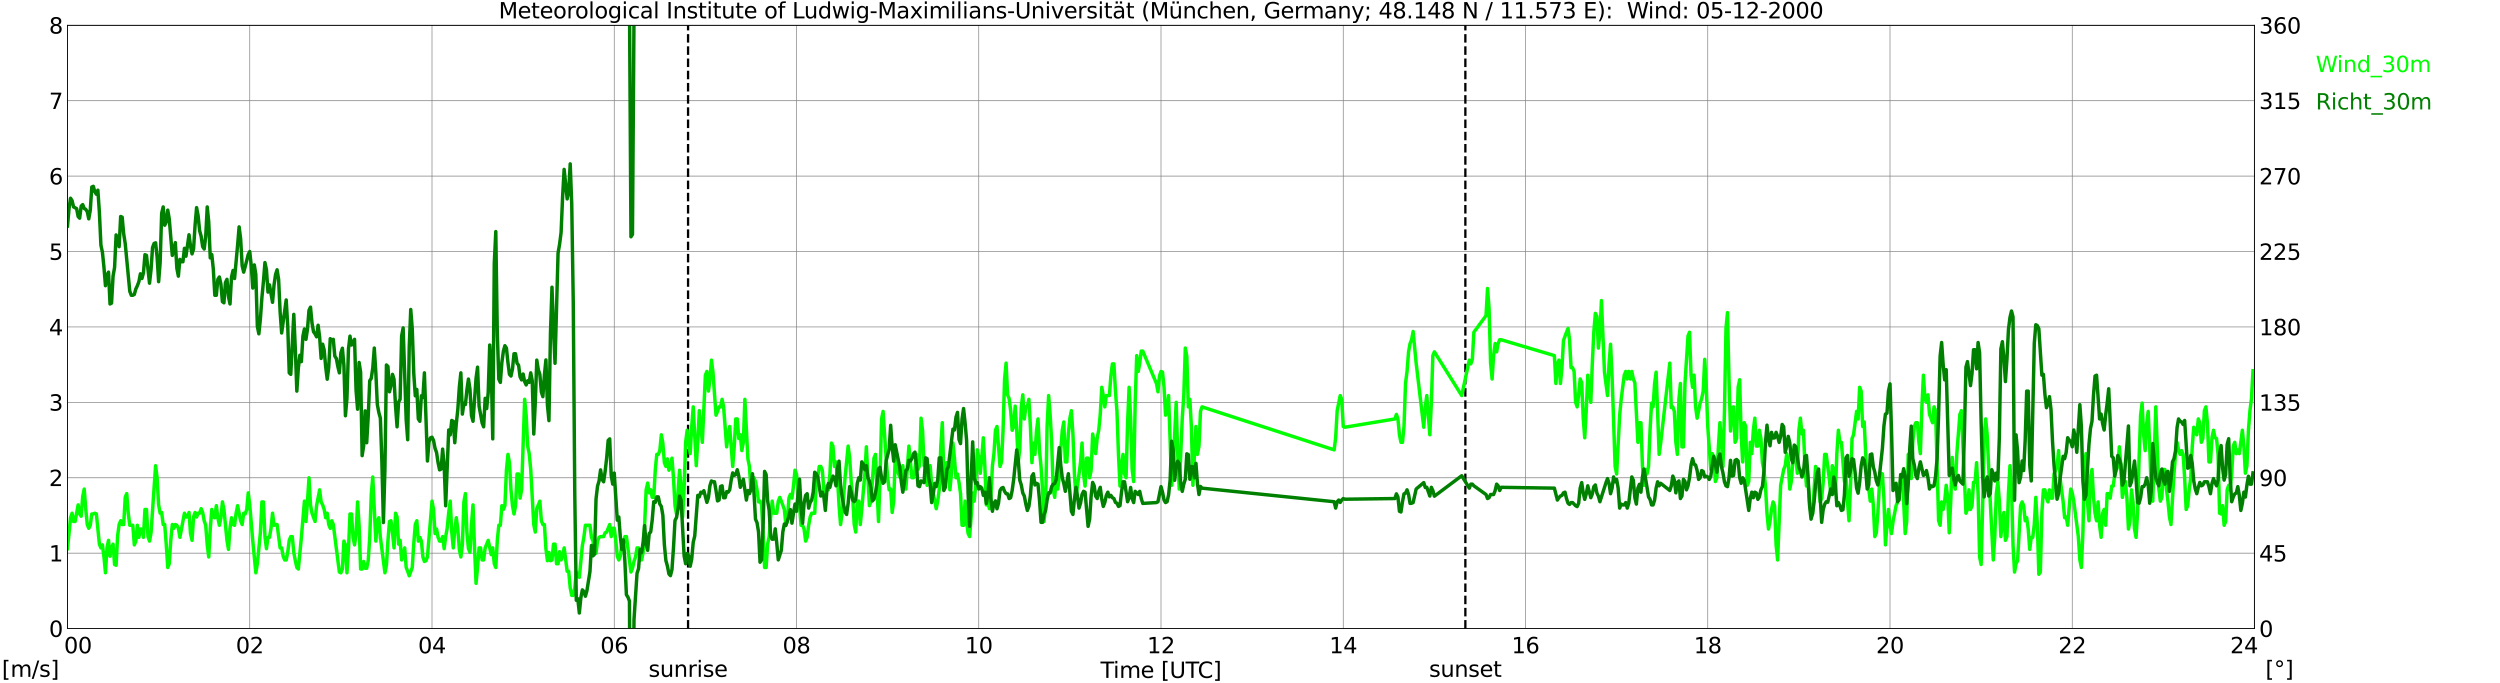 <?xml version="1.0" encoding="utf-8" standalone="no"?>
<!DOCTYPE svg PUBLIC "-//W3C//DTD SVG 1.1//EN"
  "http://www.w3.org/Graphics/SVG/1.1/DTD/svg11.dtd">
<svg xmlns:xlink="http://www.w3.org/1999/xlink" width="1085.4pt" height="296.64pt" viewBox="0 0 1085.4 296.64" xmlns="http://www.w3.org/2000/svg" version="1.1">
 <defs>
  <style type="text/css">*{stroke-linejoin: round; stroke-linecap: butt}</style>
 </defs>
 <g id="figure_1">
  <g id="patch_1">
   <path d="M 0 296.64 
L 1085.4 296.64 
L 1085.4 0 
L 0 0 
z
" style="fill: #ffffff"/>
  </g>
  <g id="axes_1">
   <g id="patch_2">
    <path d="M 29.306 272.909 
L 978.814 272.909 
L 978.814 10.976 
L 29.306 10.976 
z
" style="fill: #ffffff"/>
   </g>
   <g id="patch_3">
    <path d="M 978.814 272.909 
L 978.814 272.909 
L 978.814 10.976 
L 978.814 10.976 
z
" clip-path="url(#p724d7f530d)" style="fill: #d3d3d3; opacity: 0.25; stroke: #d3d3d3; stroke-linejoin: miter"/>
   </g>
   <g id="matplotlib.axis_1">
    <g id="xtick_1">
     <g id="line2d_1">
      <path d="M 29.306 272.909 
L 29.306 10.976 
" clip-path="url(#p724d7f530d)" style="fill: none; stroke: #808080; stroke-width: 0.3; stroke-linecap: square"/>
     </g>
     <g id="line2d_2"/>
     <g id="text_1">
      <!--    00 -->
      <g transform="translate(18.733 283.627) scale(0.095 -0.095)">
       <defs>
        <path id="DejaVuSans-20" transform="scale(0.016)"/>
        <path id="DejaVuSans-30" d="M 2034 4250 
Q 1547 4250 1301 3770 
Q 1056 3291 1056 2328 
Q 1056 1369 1301 889 
Q 1547 409 2034 409 
Q 2525 409 2770 889 
Q 3016 1369 3016 2328 
Q 3016 3291 2770 3770 
Q 2525 4250 2034 4250 
z
M 2034 4750 
Q 2819 4750 3233 4129 
Q 3647 3509 3647 2328 
Q 3647 1150 3233 529 
Q 2819 -91 2034 -91 
Q 1250 -91 836 529 
Q 422 1150 422 2328 
Q 422 3509 836 4129 
Q 1250 4750 2034 4750 
z
" transform="scale(0.016)"/>
       </defs>
       <use xlink:href="#DejaVuSans-20"/>
       <use xlink:href="#DejaVuSans-20" transform="translate(31.787 0)"/>
       <use xlink:href="#DejaVuSans-20" transform="translate(63.574 0)"/>
       <use xlink:href="#DejaVuSans-30" transform="translate(95.361 0)"/>
       <use xlink:href="#DejaVuSans-30" transform="translate(158.984 0)"/>
      </g>
     </g>
    </g>
    <g id="xtick_2">
     <g id="line2d_3">
      <path d="M 108.431 272.909 
L 108.431 10.976 
" clip-path="url(#p724d7f530d)" style="fill: none; stroke: #808080; stroke-width: 0.3; stroke-linecap: square"/>
     </g>
     <g id="line2d_4"/>
     <g id="text_2">
      <!-- 02 -->
      <g transform="translate(102.387 283.627) scale(0.095 -0.095)">
       <defs>
        <path id="DejaVuSans-32" d="M 1228 531 
L 3431 531 
L 3431 0 
L 469 0 
L 469 531 
Q 828 903 1448 1529 
Q 2069 2156 2228 2338 
Q 2531 2678 2651 2914 
Q 2772 3150 2772 3378 
Q 2772 3750 2511 3984 
Q 2250 4219 1831 4219 
Q 1534 4219 1204 4116 
Q 875 4013 500 3803 
L 500 4441 
Q 881 4594 1212 4672 
Q 1544 4750 1819 4750 
Q 2544 4750 2975 4387 
Q 3406 4025 3406 3419 
Q 3406 3131 3298 2873 
Q 3191 2616 2906 2266 
Q 2828 2175 2409 1742 
Q 1991 1309 1228 531 
z
" transform="scale(0.016)"/>
       </defs>
       <use xlink:href="#DejaVuSans-30"/>
       <use xlink:href="#DejaVuSans-32" transform="translate(63.623 0)"/>
      </g>
     </g>
    </g>
    <g id="xtick_3">
     <g id="line2d_5">
      <path d="M 187.557 272.909 
L 187.557 10.976 
" clip-path="url(#p724d7f530d)" style="fill: none; stroke: #808080; stroke-width: 0.3; stroke-linecap: square"/>
     </g>
     <g id="line2d_6"/>
     <g id="text_3">
      <!-- 04 -->
      <g transform="translate(181.513 283.627) scale(0.095 -0.095)">
       <defs>
        <path id="DejaVuSans-34" d="M 2419 4116 
L 825 1625 
L 2419 1625 
L 2419 4116 
z
M 2253 4666 
L 3047 4666 
L 3047 1625 
L 3713 1625 
L 3713 1100 
L 3047 1100 
L 3047 0 
L 2419 0 
L 2419 1100 
L 313 1100 
L 313 1709 
L 2253 4666 
z
" transform="scale(0.016)"/>
       </defs>
       <use xlink:href="#DejaVuSans-30"/>
       <use xlink:href="#DejaVuSans-34" transform="translate(63.623 0)"/>
      </g>
     </g>
    </g>
    <g id="xtick_4">
     <g id="line2d_7">
      <path d="M 266.683 272.909 
L 266.683 10.976 
" clip-path="url(#p724d7f530d)" style="fill: none; stroke: #808080; stroke-width: 0.3; stroke-linecap: square"/>
     </g>
     <g id="line2d_8"/>
     <g id="text_4">
      <!-- 06 -->
      <g transform="translate(260.638 283.627) scale(0.095 -0.095)">
       <defs>
        <path id="DejaVuSans-36" d="M 2113 2584 
Q 1688 2584 1439 2293 
Q 1191 2003 1191 1497 
Q 1191 994 1439 701 
Q 1688 409 2113 409 
Q 2538 409 2786 701 
Q 3034 994 3034 1497 
Q 3034 2003 2786 2293 
Q 2538 2584 2113 2584 
z
M 3366 4563 
L 3366 3988 
Q 3128 4100 2886 4159 
Q 2644 4219 2406 4219 
Q 1781 4219 1451 3797 
Q 1122 3375 1075 2522 
Q 1259 2794 1537 2939 
Q 1816 3084 2150 3084 
Q 2853 3084 3261 2657 
Q 3669 2231 3669 1497 
Q 3669 778 3244 343 
Q 2819 -91 2113 -91 
Q 1303 -91 875 529 
Q 447 1150 447 2328 
Q 447 3434 972 4092 
Q 1497 4750 2381 4750 
Q 2619 4750 2861 4703 
Q 3103 4656 3366 4563 
z
" transform="scale(0.016)"/>
       </defs>
       <use xlink:href="#DejaVuSans-30"/>
       <use xlink:href="#DejaVuSans-36" transform="translate(63.623 0)"/>
      </g>
     </g>
    </g>
    <g id="xtick_5">
     <g id="line2d_9">
      <path d="M 345.808 272.909 
L 345.808 10.976 
" clip-path="url(#p724d7f530d)" style="fill: none; stroke: #808080; stroke-width: 0.3; stroke-linecap: square"/>
     </g>
     <g id="line2d_10"/>
     <g id="text_5">
      <!-- 08 -->
      <g transform="translate(339.764 283.627) scale(0.095 -0.095)">
       <defs>
        <path id="DejaVuSans-38" d="M 2034 2216 
Q 1584 2216 1326 1975 
Q 1069 1734 1069 1313 
Q 1069 891 1326 650 
Q 1584 409 2034 409 
Q 2484 409 2743 651 
Q 3003 894 3003 1313 
Q 3003 1734 2745 1975 
Q 2488 2216 2034 2216 
z
M 1403 2484 
Q 997 2584 770 2862 
Q 544 3141 544 3541 
Q 544 4100 942 4425 
Q 1341 4750 2034 4750 
Q 2731 4750 3128 4425 
Q 3525 4100 3525 3541 
Q 3525 3141 3298 2862 
Q 3072 2584 2669 2484 
Q 3125 2378 3379 2068 
Q 3634 1759 3634 1313 
Q 3634 634 3220 271 
Q 2806 -91 2034 -91 
Q 1263 -91 848 271 
Q 434 634 434 1313 
Q 434 1759 690 2068 
Q 947 2378 1403 2484 
z
M 1172 3481 
Q 1172 3119 1398 2916 
Q 1625 2713 2034 2713 
Q 2441 2713 2670 2916 
Q 2900 3119 2900 3481 
Q 2900 3844 2670 4047 
Q 2441 4250 2034 4250 
Q 1625 4250 1398 4047 
Q 1172 3844 1172 3481 
z
" transform="scale(0.016)"/>
       </defs>
       <use xlink:href="#DejaVuSans-30"/>
       <use xlink:href="#DejaVuSans-38" transform="translate(63.623 0)"/>
      </g>
     </g>
    </g>
    <g id="xtick_6">
     <g id="line2d_11">
      <path d="M 424.934 272.909 
L 424.934 10.976 
" clip-path="url(#p724d7f530d)" style="fill: none; stroke: #808080; stroke-width: 0.3; stroke-linecap: square"/>
     </g>
     <g id="line2d_12"/>
     <g id="text_6">
      <!-- 10 -->
      <g transform="translate(418.89 283.627) scale(0.095 -0.095)">
       <defs>
        <path id="DejaVuSans-31" d="M 794 531 
L 1825 531 
L 1825 4091 
L 703 3866 
L 703 4441 
L 1819 4666 
L 2450 4666 
L 2450 531 
L 3481 531 
L 3481 0 
L 794 0 
L 794 531 
z
" transform="scale(0.016)"/>
       </defs>
       <use xlink:href="#DejaVuSans-31"/>
       <use xlink:href="#DejaVuSans-30" transform="translate(63.623 0)"/>
      </g>
     </g>
    </g>
    <g id="xtick_7">
     <g id="line2d_13">
      <path d="M 504.06 272.909 
L 504.06 10.976 
" clip-path="url(#p724d7f530d)" style="fill: none; stroke: #808080; stroke-width: 0.3; stroke-linecap: square"/>
     </g>
     <g id="line2d_14"/>
     <g id="text_7">
      <!-- 12 -->
      <g transform="translate(498.015 283.627) scale(0.095 -0.095)">
       <use xlink:href="#DejaVuSans-31"/>
       <use xlink:href="#DejaVuSans-32" transform="translate(63.623 0)"/>
      </g>
     </g>
    </g>
    <g id="xtick_8">
     <g id="line2d_15">
      <path d="M 583.185 272.909 
L 583.185 10.976 
" clip-path="url(#p724d7f530d)" style="fill: none; stroke: #808080; stroke-width: 0.3; stroke-linecap: square"/>
     </g>
     <g id="line2d_16"/>
     <g id="text_8">
      <!-- 14 -->
      <g transform="translate(577.141 283.627) scale(0.095 -0.095)">
       <use xlink:href="#DejaVuSans-31"/>
       <use xlink:href="#DejaVuSans-34" transform="translate(63.623 0)"/>
      </g>
     </g>
    </g>
    <g id="xtick_9">
     <g id="line2d_17">
      <path d="M 662.311 272.909 
L 662.311 10.976 
" clip-path="url(#p724d7f530d)" style="fill: none; stroke: #808080; stroke-width: 0.3; stroke-linecap: square"/>
     </g>
     <g id="line2d_18"/>
     <g id="text_9">
      <!-- 16 -->
      <g transform="translate(656.267 283.627) scale(0.095 -0.095)">
       <use xlink:href="#DejaVuSans-31"/>
       <use xlink:href="#DejaVuSans-36" transform="translate(63.623 0)"/>
      </g>
     </g>
    </g>
    <g id="xtick_10">
     <g id="line2d_19">
      <path d="M 741.437 272.909 
L 741.437 10.976 
" clip-path="url(#p724d7f530d)" style="fill: none; stroke: #808080; stroke-width: 0.3; stroke-linecap: square"/>
     </g>
     <g id="line2d_20"/>
     <g id="text_10">
      <!-- 18 -->
      <g transform="translate(735.392 283.627) scale(0.095 -0.095)">
       <use xlink:href="#DejaVuSans-31"/>
       <use xlink:href="#DejaVuSans-38" transform="translate(63.623 0)"/>
      </g>
     </g>
    </g>
    <g id="xtick_11">
     <g id="line2d_21">
      <path d="M 820.562 272.909 
L 820.562 10.976 
" clip-path="url(#p724d7f530d)" style="fill: none; stroke: #808080; stroke-width: 0.3; stroke-linecap: square"/>
     </g>
     <g id="line2d_22"/>
     <g id="text_11">
      <!-- 20 -->
      <g transform="translate(814.518 283.627) scale(0.095 -0.095)">
       <use xlink:href="#DejaVuSans-32"/>
       <use xlink:href="#DejaVuSans-30" transform="translate(63.623 0)"/>
      </g>
     </g>
    </g>
    <g id="xtick_12">
     <g id="line2d_23">
      <path d="M 899.688 272.909 
L 899.688 10.976 
" clip-path="url(#p724d7f530d)" style="fill: none; stroke: #808080; stroke-width: 0.3; stroke-linecap: square"/>
     </g>
     <g id="line2d_24"/>
     <g id="text_12">
      <!-- 22 -->
      <g transform="translate(893.644 283.627) scale(0.095 -0.095)">
       <use xlink:href="#DejaVuSans-32"/>
       <use xlink:href="#DejaVuSans-32" transform="translate(63.623 0)"/>
      </g>
     </g>
    </g>
    <g id="xtick_13">
     <g id="line2d_25">
      <path d="M 978.814 272.909 
L 978.814 10.976 
" clip-path="url(#p724d7f530d)" style="fill: none; stroke: #808080; stroke-width: 0.3; stroke-linecap: square"/>
     </g>
     <g id="line2d_26"/>
     <g id="text_13">
      <!-- 24    -->
      <g transform="translate(968.241 283.627) scale(0.095 -0.095)">
       <use xlink:href="#DejaVuSans-32"/>
       <use xlink:href="#DejaVuSans-34" transform="translate(63.623 0)"/>
       <use xlink:href="#DejaVuSans-20" transform="translate(127.246 0)"/>
       <use xlink:href="#DejaVuSans-20" transform="translate(159.033 0)"/>
       <use xlink:href="#DejaVuSans-20" transform="translate(190.82 0)"/>
      </g>
     </g>
    </g>
    <g id="text_14">
     <!-- Time [UTC] -->
     <g transform="translate(477.806 294.322) scale(0.095 -0.095)">
      <defs>
       <path id="DejaVuSans-54" d="M -19 4666 
L 3928 4666 
L 3928 4134 
L 2272 4134 
L 2272 0 
L 1638 0 
L 1638 4134 
L -19 4134 
L -19 4666 
z
" transform="scale(0.016)"/>
       <path id="DejaVuSans-69" d="M 603 3500 
L 1178 3500 
L 1178 0 
L 603 0 
L 603 3500 
z
M 603 4863 
L 1178 4863 
L 1178 4134 
L 603 4134 
L 603 4863 
z
" transform="scale(0.016)"/>
       <path id="DejaVuSans-6d" d="M 3328 2828 
Q 3544 3216 3844 3400 
Q 4144 3584 4550 3584 
Q 5097 3584 5394 3201 
Q 5691 2819 5691 2113 
L 5691 0 
L 5113 0 
L 5113 2094 
Q 5113 2597 4934 2840 
Q 4756 3084 4391 3084 
Q 3944 3084 3684 2787 
Q 3425 2491 3425 1978 
L 3425 0 
L 2847 0 
L 2847 2094 
Q 2847 2600 2669 2842 
Q 2491 3084 2119 3084 
Q 1678 3084 1418 2786 
Q 1159 2488 1159 1978 
L 1159 0 
L 581 0 
L 581 3500 
L 1159 3500 
L 1159 2956 
Q 1356 3278 1631 3431 
Q 1906 3584 2284 3584 
Q 2666 3584 2933 3390 
Q 3200 3197 3328 2828 
z
" transform="scale(0.016)"/>
       <path id="DejaVuSans-65" d="M 3597 1894 
L 3597 1613 
L 953 1613 
Q 991 1019 1311 708 
Q 1631 397 2203 397 
Q 2534 397 2845 478 
Q 3156 559 3463 722 
L 3463 178 
Q 3153 47 2828 -22 
Q 2503 -91 2169 -91 
Q 1331 -91 842 396 
Q 353 884 353 1716 
Q 353 2575 817 3079 
Q 1281 3584 2069 3584 
Q 2775 3584 3186 3129 
Q 3597 2675 3597 1894 
z
M 3022 2063 
Q 3016 2534 2758 2815 
Q 2500 3097 2075 3097 
Q 1594 3097 1305 2825 
Q 1016 2553 972 2059 
L 3022 2063 
z
" transform="scale(0.016)"/>
       <path id="DejaVuSans-5b" d="M 550 4863 
L 1875 4863 
L 1875 4416 
L 1125 4416 
L 1125 -397 
L 1875 -397 
L 1875 -844 
L 550 -844 
L 550 4863 
z
" transform="scale(0.016)"/>
       <path id="DejaVuSans-55" d="M 556 4666 
L 1191 4666 
L 1191 1831 
Q 1191 1081 1462 751 
Q 1734 422 2344 422 
Q 2950 422 3222 751 
Q 3494 1081 3494 1831 
L 3494 4666 
L 4128 4666 
L 4128 1753 
Q 4128 841 3676 375 
Q 3225 -91 2344 -91 
Q 1459 -91 1007 375 
Q 556 841 556 1753 
L 556 4666 
z
" transform="scale(0.016)"/>
       <path id="DejaVuSans-43" d="M 4122 4306 
L 4122 3641 
Q 3803 3938 3442 4084 
Q 3081 4231 2675 4231 
Q 1875 4231 1450 3742 
Q 1025 3253 1025 2328 
Q 1025 1406 1450 917 
Q 1875 428 2675 428 
Q 3081 428 3442 575 
Q 3803 722 4122 1019 
L 4122 359 
Q 3791 134 3420 21 
Q 3050 -91 2638 -91 
Q 1578 -91 968 557 
Q 359 1206 359 2328 
Q 359 3453 968 4101 
Q 1578 4750 2638 4750 
Q 3056 4750 3426 4639 
Q 3797 4528 4122 4306 
z
" transform="scale(0.016)"/>
       <path id="DejaVuSans-5d" d="M 1947 4863 
L 1947 -844 
L 622 -844 
L 622 -397 
L 1369 -397 
L 1369 4416 
L 622 4416 
L 622 4863 
L 1947 4863 
z
" transform="scale(0.016)"/>
      </defs>
      <use xlink:href="#DejaVuSans-54"/>
      <use xlink:href="#DejaVuSans-69" transform="translate(57.959 0)"/>
      <use xlink:href="#DejaVuSans-6d" transform="translate(85.742 0)"/>
      <use xlink:href="#DejaVuSans-65" transform="translate(183.154 0)"/>
      <use xlink:href="#DejaVuSans-20" transform="translate(244.678 0)"/>
      <use xlink:href="#DejaVuSans-5b" transform="translate(276.465 0)"/>
      <use xlink:href="#DejaVuSans-55" transform="translate(315.479 0)"/>
      <use xlink:href="#DejaVuSans-54" transform="translate(388.672 0)"/>
      <use xlink:href="#DejaVuSans-43" transform="translate(443.881 0)"/>
      <use xlink:href="#DejaVuSans-5d" transform="translate(513.705 0)"/>
     </g>
    </g>
   </g>
   <g id="matplotlib.axis_2">
    <g id="ytick_1">
     <g id="line2d_27">
      <path d="M 29.306 272.909 
L 978.814 272.909 
" clip-path="url(#p724d7f530d)" style="fill: none; stroke: #808080; stroke-width: 0.3; stroke-linecap: square"/>
     </g>
     <g id="line2d_28"/>
     <g id="text_15">
      <!-- 0 -->
      <g transform="translate(21.261 276.518) scale(0.095 -0.095)">
       <use xlink:href="#DejaVuSans-30"/>
      </g>
     </g>
    </g>
    <g id="ytick_2">
     <g id="line2d_29">
      <path d="M 29.306 240.167 
L 978.814 240.167 
" clip-path="url(#p724d7f530d)" style="fill: none; stroke: #808080; stroke-width: 0.3; stroke-linecap: square"/>
     </g>
     <g id="line2d_30"/>
     <g id="text_16">
      <!-- 1 -->
      <g transform="translate(21.261 243.776) scale(0.095 -0.095)">
       <use xlink:href="#DejaVuSans-31"/>
      </g>
     </g>
    </g>
    <g id="ytick_3">
     <g id="line2d_31">
      <path d="M 29.306 207.426 
L 978.814 207.426 
" clip-path="url(#p724d7f530d)" style="fill: none; stroke: #808080; stroke-width: 0.3; stroke-linecap: square"/>
     </g>
     <g id="line2d_32"/>
     <g id="text_17">
      <!-- 2 -->
      <g transform="translate(21.261 211.035) scale(0.095 -0.095)">
       <use xlink:href="#DejaVuSans-32"/>
      </g>
     </g>
    </g>
    <g id="ytick_4">
     <g id="line2d_33">
      <path d="M 29.306 174.684 
L 978.814 174.684 
" clip-path="url(#p724d7f530d)" style="fill: none; stroke: #808080; stroke-width: 0.3; stroke-linecap: square"/>
     </g>
     <g id="line2d_34"/>
     <g id="text_18">
      <!-- 3 -->
      <g transform="translate(21.261 178.293) scale(0.095 -0.095)">
       <defs>
        <path id="DejaVuSans-33" d="M 2597 2516 
Q 3050 2419 3304 2112 
Q 3559 1806 3559 1356 
Q 3559 666 3084 287 
Q 2609 -91 1734 -91 
Q 1441 -91 1130 -33 
Q 819 25 488 141 
L 488 750 
Q 750 597 1062 519 
Q 1375 441 1716 441 
Q 2309 441 2620 675 
Q 2931 909 2931 1356 
Q 2931 1769 2642 2001 
Q 2353 2234 1838 2234 
L 1294 2234 
L 1294 2753 
L 1863 2753 
Q 2328 2753 2575 2939 
Q 2822 3125 2822 3475 
Q 2822 3834 2567 4026 
Q 2313 4219 1838 4219 
Q 1578 4219 1281 4162 
Q 984 4106 628 3988 
L 628 4550 
Q 988 4650 1302 4700 
Q 1616 4750 1894 4750 
Q 2613 4750 3031 4423 
Q 3450 4097 3450 3541 
Q 3450 3153 3228 2886 
Q 3006 2619 2597 2516 
z
" transform="scale(0.016)"/>
       </defs>
       <use xlink:href="#DejaVuSans-33"/>
      </g>
     </g>
    </g>
    <g id="ytick_5">
     <g id="line2d_35">
      <path d="M 29.306 141.942 
L 978.814 141.942 
" clip-path="url(#p724d7f530d)" style="fill: none; stroke: #808080; stroke-width: 0.3; stroke-linecap: square"/>
     </g>
     <g id="line2d_36"/>
     <g id="text_19">
      <!-- 4 -->
      <g transform="translate(21.261 145.551) scale(0.095 -0.095)">
       <use xlink:href="#DejaVuSans-34"/>
      </g>
     </g>
    </g>
    <g id="ytick_6">
     <g id="line2d_37">
      <path d="M 29.306 109.201 
L 978.814 109.201 
" clip-path="url(#p724d7f530d)" style="fill: none; stroke: #808080; stroke-width: 0.3; stroke-linecap: square"/>
     </g>
     <g id="line2d_38"/>
     <g id="text_20">
      <!-- 5 -->
      <g transform="translate(21.261 112.81) scale(0.095 -0.095)">
       <defs>
        <path id="DejaVuSans-35" d="M 691 4666 
L 3169 4666 
L 3169 4134 
L 1269 4134 
L 1269 2991 
Q 1406 3038 1543 3061 
Q 1681 3084 1819 3084 
Q 2600 3084 3056 2656 
Q 3513 2228 3513 1497 
Q 3513 744 3044 326 
Q 2575 -91 1722 -91 
Q 1428 -91 1123 -41 
Q 819 9 494 109 
L 494 744 
Q 775 591 1075 516 
Q 1375 441 1709 441 
Q 2250 441 2565 725 
Q 2881 1009 2881 1497 
Q 2881 1984 2565 2268 
Q 2250 2553 1709 2553 
Q 1456 2553 1204 2497 
Q 953 2441 691 2322 
L 691 4666 
z
" transform="scale(0.016)"/>
       </defs>
       <use xlink:href="#DejaVuSans-35"/>
      </g>
     </g>
    </g>
    <g id="ytick_7">
     <g id="line2d_39">
      <path d="M 29.306 76.459 
L 978.814 76.459 
" clip-path="url(#p724d7f530d)" style="fill: none; stroke: #808080; stroke-width: 0.3; stroke-linecap: square"/>
     </g>
     <g id="line2d_40"/>
     <g id="text_21">
      <!-- 6 -->
      <g transform="translate(21.261 80.068) scale(0.095 -0.095)">
       <use xlink:href="#DejaVuSans-36"/>
      </g>
     </g>
    </g>
    <g id="ytick_8">
     <g id="line2d_41">
      <path d="M 29.306 43.717 
L 978.814 43.717 
" clip-path="url(#p724d7f530d)" style="fill: none; stroke: #808080; stroke-width: 0.3; stroke-linecap: square"/>
     </g>
     <g id="line2d_42"/>
     <g id="text_22">
      <!-- 7 -->
      <g transform="translate(21.261 47.327) scale(0.095 -0.095)">
       <defs>
        <path id="DejaVuSans-37" d="M 525 4666 
L 3525 4666 
L 3525 4397 
L 1831 0 
L 1172 0 
L 2766 4134 
L 525 4134 
L 525 4666 
z
" transform="scale(0.016)"/>
       </defs>
       <use xlink:href="#DejaVuSans-37"/>
      </g>
     </g>
    </g>
    <g id="ytick_9">
     <g id="line2d_43">
      <path d="M 29.306 10.976 
L 978.814 10.976 
" clip-path="url(#p724d7f530d)" style="fill: none; stroke: #808080; stroke-width: 0.3; stroke-linecap: square"/>
     </g>
     <g id="line2d_44"/>
     <g id="text_23">
      <!-- 8 -->
      <g transform="translate(21.261 14.585) scale(0.095 -0.095)">
       <use xlink:href="#DejaVuSans-38"/>
      </g>
     </g>
    </g>
   </g>
   <g id="line2d_45">
    <path d="M 298.729 272.909 
L 298.729 10.976 
" clip-path="url(#p724d7f530d)" style="fill: none; stroke-dasharray: 3.7,1.6; stroke-dashoffset: 0; stroke: #000000"/>
   </g>
   <g id="line2d_46">
    <path d="M 636.2 272.909 
L 636.2 10.976 
" clip-path="url(#p724d7f530d)" style="fill: none; stroke-dasharray: 3.7,1.6; stroke-dashoffset: 0; stroke: #000000"/>
   </g>
   <g id="line2d_47">
    <path d="M 29.306 238.203 
L 30.625 224.779 
L 31.284 222.814 
L 31.943 226.416 
L 32.603 226.416 
L 33.921 219.213 
L 34.581 223.142 
L 35.24 224.124 
L 35.9 215.611 
L 36.559 212.337 
L 37.218 220.85 
L 37.878 227.725 
L 38.537 229.362 
L 39.197 228.053 
L 39.856 223.142 
L 40.515 223.142 
L 41.175 222.814 
L 41.834 223.142 
L 43.153 236.238 
L 43.812 237.875 
L 44.472 236.566 
L 45.131 241.804 
L 45.79 248.68 
L 46.45 237.875 
L 47.109 234.601 
L 47.768 241.477 
L 48.428 237.875 
L 49.087 236.238 
L 49.747 245.078 
L 50.406 245.406 
L 51.065 232.637 
L 51.725 227.725 
L 52.384 226.088 
L 53.043 227.725 
L 53.703 227.725 
L 54.362 215.938 
L 55.022 214.301 
L 55.681 222.814 
L 56.34 228.053 
L 57.659 228.053 
L 58.319 236.566 
L 58.978 234.928 
L 59.637 228.053 
L 60.297 233.291 
L 60.956 229.69 
L 61.615 229.69 
L 62.275 233.291 
L 62.934 221.177 
L 63.594 221.177 
L 64.253 232.964 
L 64.912 234.928 
L 65.572 231.327 
L 67.55 202.187 
L 68.209 207.426 
L 68.869 219.213 
L 69.528 222.814 
L 70.187 222.487 
L 70.847 227.725 
L 71.506 227.725 
L 72.166 236.238 
L 72.825 246.388 
L 73.484 244.751 
L 74.144 234.601 
L 74.803 227.725 
L 75.462 229.362 
L 76.122 227.725 
L 76.781 228.053 
L 77.441 229.362 
L 78.1 233.291 
L 80.078 222.814 
L 80.737 224.451 
L 81.397 224.451 
L 82.056 222.487 
L 82.716 231.654 
L 83.375 234.601 
L 84.034 224.451 
L 84.694 222.487 
L 85.353 224.451 
L 86.013 222.814 
L 86.672 222.814 
L 87.331 220.85 
L 87.991 222.487 
L 88.65 226.088 
L 89.309 228.053 
L 89.969 236.566 
L 90.628 241.804 
L 91.288 229.69 
L 91.947 221.177 
L 92.606 224.451 
L 93.266 224.779 
L 93.925 219.54 
L 94.584 224.779 
L 95.244 228.053 
L 95.903 224.779 
L 96.563 217.903 
L 97.222 221.177 
L 98.541 234.601 
L 99.2 238.53 
L 99.86 229.362 
L 100.519 224.779 
L 101.178 227.725 
L 101.838 228.053 
L 102.497 222.814 
L 103.156 219.54 
L 104.475 226.088 
L 105.135 227.725 
L 105.794 222.814 
L 106.453 223.142 
L 107.113 221.177 
L 107.772 213.974 
L 108.431 219.213 
L 109.75 234.928 
L 111.069 248.68 
L 111.728 244.751 
L 113.047 231.327 
L 113.707 217.903 
L 114.366 217.903 
L 115.025 232.964 
L 115.685 238.203 
L 116.344 233.291 
L 117.003 233.291 
L 117.663 229.362 
L 118.322 222.814 
L 118.982 228.053 
L 119.641 227.725 
L 120.3 227.725 
L 121.619 237.875 
L 122.278 237.875 
L 122.938 241.477 
L 123.597 243.114 
L 124.257 243.114 
L 124.916 239.84 
L 125.575 234.601 
L 126.235 232.964 
L 126.894 232.964 
L 127.553 239.84 
L 128.213 243.441 
L 128.872 246.388 
L 129.532 247.043 
L 130.85 233.291 
L 132.169 217.575 
L 132.829 226.416 
L 133.488 217.903 
L 134.147 207.426 
L 134.807 219.213 
L 135.466 222.814 
L 136.785 226.416 
L 137.444 219.54 
L 138.763 212.664 
L 139.422 217.903 
L 140.082 219.213 
L 140.741 221.177 
L 141.4 224.779 
L 142.06 222.814 
L 142.719 227.725 
L 143.379 229.362 
L 144.038 226.088 
L 144.697 227.725 
L 147.335 248.353 
L 147.994 248.68 
L 148.654 247.043 
L 149.313 234.928 
L 149.972 236.566 
L 150.632 248.68 
L 151.291 238.53 
L 151.951 223.142 
L 152.61 223.142 
L 153.269 233.291 
L 153.929 236.566 
L 154.588 231.654 
L 155.247 217.903 
L 155.907 228.053 
L 156.566 247.043 
L 157.226 247.043 
L 157.885 243.769 
L 158.544 246.715 
L 159.204 246.715 
L 159.863 243.441 
L 160.523 233.291 
L 161.182 214.629 
L 161.841 207.098 
L 163.16 234.928 
L 163.819 226.416 
L 164.479 224.779 
L 165.138 233.291 
L 167.116 248.68 
L 167.776 245.406 
L 168.435 234.601 
L 169.094 226.416 
L 169.754 226.088 
L 170.413 231.327 
L 171.073 237.875 
L 171.732 222.814 
L 172.391 224.451 
L 173.051 236.238 
L 173.71 234.601 
L 174.37 243.114 
L 175.029 241.477 
L 175.688 237.875 
L 176.348 246.388 
L 177.007 248.025 
L 177.666 249.99 
L 178.985 246.388 
L 179.645 235.911 
L 180.304 227.725 
L 180.963 226.088 
L 181.623 234.928 
L 182.282 233.291 
L 182.941 234.928 
L 183.601 241.804 
L 184.26 243.769 
L 184.92 243.441 
L 185.579 241.804 
L 187.557 217.575 
L 188.217 221.177 
L 188.876 231.654 
L 189.535 229.69 
L 190.195 233.291 
L 190.854 234.928 
L 191.513 234.928 
L 192.173 232.964 
L 192.832 238.203 
L 193.492 232.964 
L 194.151 229.362 
L 194.81 222.487 
L 195.47 217.575 
L 196.129 231 
L 196.788 237.875 
L 197.448 230.017 
L 198.107 224.779 
L 198.767 229.69 
L 199.426 238.53 
L 200.085 241.804 
L 200.745 236.566 
L 201.404 217.903 
L 202.063 214.301 
L 202.723 231.327 
L 203.382 238.203 
L 204.042 239.84 
L 204.701 227.725 
L 205.36 219.213 
L 206.02 237.875 
L 206.679 253.264 
L 207.339 246.388 
L 207.998 237.875 
L 208.657 237.875 
L 209.317 243.114 
L 209.976 243.114 
L 210.635 237.875 
L 211.954 234.601 
L 213.273 240.822 
L 213.932 237.875 
L 214.592 244.751 
L 215.251 246.388 
L 215.91 234.601 
L 216.57 228.053 
L 217.229 228.053 
L 217.889 219.54 
L 218.548 221.177 
L 219.207 219.54 
L 219.867 204.151 
L 220.526 197.276 
L 221.186 200.877 
L 221.845 212.664 
L 222.504 219.54 
L 223.164 223.142 
L 223.823 219.54 
L 224.482 205.788 
L 225.142 205.788 
L 225.801 216.266 
L 226.461 212.664 
L 227.779 173.374 
L 228.439 180.25 
L 229.098 193.674 
L 229.757 196.948 
L 230.417 203.824 
L 231.736 227.725 
L 232.395 231 
L 233.054 220.85 
L 234.373 217.575 
L 235.033 226.088 
L 235.692 227.725 
L 236.351 227.725 
L 237.011 238.203 
L 237.67 243.441 
L 238.329 239.84 
L 238.989 243.441 
L 239.648 243.114 
L 240.308 236.238 
L 240.967 236.238 
L 241.626 244.751 
L 242.286 244.751 
L 242.945 239.512 
L 243.604 243.114 
L 244.264 241.477 
L 244.923 237.875 
L 246.242 248.025 
L 246.901 248.025 
L 247.561 255.228 
L 248.22 258.502 
L 248.88 258.502 
L 249.539 255.228 
L 250.198 248.353 
L 250.858 249.99 
L 251.517 250.644 
L 252.836 236.893 
L 253.495 233.291 
L 254.155 228.053 
L 256.133 228.053 
L 256.792 233.291 
L 257.451 234.928 
L 258.111 238.53 
L 258.77 240.167 
L 259.43 234.928 
L 260.089 233.291 
L 260.748 232.964 
L 262.067 232.964 
L 262.726 231.327 
L 263.386 231 
L 264.705 227.725 
L 265.364 232.964 
L 266.023 229.362 
L 266.683 229.362 
L 267.342 234.601 
L 268.002 241.477 
L 268.661 243.114 
L 269.32 241.477 
L 269.98 236.238 
L 270.639 236.238 
L 271.298 232.964 
L 271.958 232.964 
L 273.936 248.353 
L 274.595 246.715 
L 275.255 243.769 
L 275.914 241.804 
L 276.573 237.875 
L 277.233 237.875 
L 277.892 243.114 
L 278.552 243.114 
L 279.211 239.84 
L 279.87 227.725 
L 280.53 212.664 
L 281.189 209.717 
L 281.849 213.974 
L 282.508 212.664 
L 283.167 215.938 
L 283.827 215.938 
L 284.486 204.151 
L 285.145 197.276 
L 285.805 197.276 
L 286.464 195.639 
L 287.124 188.763 
L 287.783 192.364 
L 288.442 200.877 
L 289.102 202.514 
L 289.761 199.24 
L 290.42 204.151 
L 291.08 202.514 
L 291.739 198.913 
L 292.399 207.426 
L 293.058 219.54 
L 293.717 223.142 
L 295.036 204.151 
L 295.696 210.7 
L 296.355 224.451 
L 297.014 212.337 
L 297.674 192.037 
L 298.333 186.798 
L 299.652 196.948 
L 300.311 185.161 
L 300.971 176.648 
L 302.289 202.187 
L 302.949 191.71 
L 303.608 178.285 
L 304.927 192.037 
L 306.246 162.897 
L 306.905 161.26 
L 307.564 169.773 
L 308.224 164.861 
L 308.883 156.349 
L 309.543 161.587 
L 310.861 180.25 
L 311.521 178.613 
L 312.18 176.648 
L 312.839 176.648 
L 313.499 173.374 
L 314.158 176.648 
L 315.477 194.001 
L 316.136 188.435 
L 316.796 185.161 
L 318.114 202.514 
L 318.774 194.001 
L 319.433 181.887 
L 320.093 181.887 
L 320.752 190.4 
L 321.411 188.763 
L 322.071 195.639 
L 322.73 192.037 
L 323.39 173.374 
L 324.708 199.24 
L 325.368 202.514 
L 326.027 212.664 
L 326.686 207.426 
L 327.346 207.426 
L 328.005 209.063 
L 328.665 212.664 
L 329.324 217.903 
L 329.983 217.575 
L 330.643 219.213 
L 331.302 231.327 
L 331.961 246.388 
L 332.621 246.388 
L 333.28 236.238 
L 333.94 232.964 
L 334.599 224.451 
L 335.258 217.575 
L 335.918 222.814 
L 337.236 222.814 
L 337.896 217.575 
L 338.555 215.938 
L 339.215 217.575 
L 340.533 221.177 
L 341.193 227.725 
L 341.852 226.416 
L 342.512 216.266 
L 343.171 214.629 
L 343.83 216.266 
L 344.49 211.027 
L 345.149 204.151 
L 345.808 205.788 
L 347.127 219.54 
L 347.787 228.053 
L 348.446 228.053 
L 349.105 229.69 
L 349.765 234.928 
L 350.424 233.291 
L 351.083 228.053 
L 351.743 224.451 
L 352.402 222.814 
L 353.721 222.814 
L 354.38 209.063 
L 355.04 207.098 
L 355.699 202.514 
L 356.359 202.514 
L 357.018 204.151 
L 357.677 212.664 
L 358.337 214.301 
L 358.996 211.027 
L 359.655 212.664 
L 360.315 205.788 
L 360.974 192.364 
L 361.634 193.674 
L 362.293 202.514 
L 362.952 200.55 
L 363.612 207.426 
L 364.271 219.213 
L 364.93 227.725 
L 365.59 222.814 
L 366.249 215.938 
L 366.909 207.098 
L 368.227 193.674 
L 368.887 198.585 
L 369.546 209.063 
L 370.206 215.938 
L 370.865 227.725 
L 371.524 231 
L 372.184 217.575 
L 372.843 217.575 
L 373.502 227.725 
L 374.162 220.85 
L 375.481 205.788 
L 376.14 194.001 
L 377.459 219.54 
L 378.118 217.903 
L 379.437 198.913 
L 380.096 197.276 
L 381.415 226.416 
L 382.074 207.753 
L 382.734 181.887 
L 383.393 178.613 
L 384.712 198.913 
L 385.371 207.098 
L 386.031 212.664 
L 386.69 212.337 
L 387.349 222.487 
L 388.009 217.575 
L 388.668 198.913 
L 389.328 198.585 
L 389.987 205.461 
L 390.646 207.098 
L 391.306 207.098 
L 391.965 202.187 
L 392.624 210.7 
L 393.284 212.337 
L 394.603 193.674 
L 395.921 207.426 
L 396.581 207.426 
L 397.24 204.151 
L 397.899 197.276 
L 398.559 203.824 
L 399.218 202.187 
L 399.878 181.56 
L 400.537 186.798 
L 401.196 202.187 
L 401.856 202.187 
L 402.515 210.7 
L 403.175 209.063 
L 403.834 202.187 
L 404.493 210.7 
L 406.471 220.85 
L 407.131 217.575 
L 407.79 212.337 
L 408.45 193.674 
L 409.109 183.524 
L 409.768 205.461 
L 410.428 207.426 
L 411.087 200.877 
L 411.746 202.514 
L 412.406 212.664 
L 413.065 205.788 
L 413.725 192.364 
L 414.384 198.913 
L 415.043 207.426 
L 415.703 205.788 
L 416.362 209.39 
L 417.022 214.301 
L 417.681 228.053 
L 418.34 228.053 
L 419 217.575 
L 419.659 226.416 
L 420.318 231.654 
L 420.978 232.964 
L 421.637 224.451 
L 422.297 213.974 
L 422.956 217.575 
L 423.615 210.7 
L 424.275 195.311 
L 424.934 198.585 
L 425.593 205.461 
L 426.253 198.585 
L 426.912 190.072 
L 427.572 202.187 
L 428.231 219.213 
L 428.89 217.575 
L 429.55 220.85 
L 430.209 215.938 
L 430.869 202.187 
L 431.528 196.948 
L 432.187 186.798 
L 432.847 185.161 
L 434.165 202.514 
L 434.825 200.55 
L 435.484 186.798 
L 436.144 164.534 
L 436.803 157.658 
L 437.462 171.41 
L 438.122 173.047 
L 438.781 178.285 
L 439.44 186.798 
L 440.1 185.161 
L 440.759 176.321 
L 441.419 186.798 
L 442.078 200.55 
L 442.737 195.311 
L 443.397 176.648 
L 444.056 171.41 
L 444.716 181.887 
L 445.375 176.648 
L 446.034 176.648 
L 446.694 173.374 
L 447.353 185.161 
L 448.012 200.877 
L 448.672 192.364 
L 449.331 197.276 
L 449.991 187.126 
L 450.65 181.887 
L 451.309 195.639 
L 451.969 202.514 
L 452.628 212.664 
L 453.287 226.416 
L 453.947 219.54 
L 454.606 185.161 
L 455.266 171.737 
L 455.925 179.923 
L 456.584 191.71 
L 457.244 212.337 
L 457.903 215.938 
L 458.563 207.098 
L 459.222 212.337 
L 459.881 207.098 
L 460.541 195.311 
L 461.2 186.798 
L 461.859 183.197 
L 462.519 200.55 
L 463.178 200.55 
L 463.838 188.435 
L 464.497 181.56 
L 465.156 178.285 
L 465.816 188.435 
L 466.475 205.788 
L 467.134 215.938 
L 469.113 200.877 
L 469.772 192.364 
L 470.431 205.788 
L 471.091 211.027 
L 471.75 198.913 
L 472.409 198.913 
L 473.069 207.426 
L 473.728 204.151 
L 474.388 188.435 
L 475.047 192.037 
L 475.706 196.948 
L 476.366 190.072 
L 477.025 186.798 
L 477.685 179.923 
L 478.344 168.136 
L 479.003 171.737 
L 479.663 176.648 
L 480.322 171.737 
L 481.641 171.737 
L 482.3 163.224 
L 482.96 157.986 
L 483.619 157.986 
L 484.278 169.773 
L 484.938 178.613 
L 485.597 197.276 
L 486.256 211.027 
L 486.916 202.514 
L 487.575 197.276 
L 488.235 205.788 
L 488.894 207.426 
L 489.553 183.524 
L 490.213 168.136 
L 490.872 181.56 
L 491.532 203.824 
L 492.191 209.063 
L 492.85 174.684 
L 493.51 154.384 
L 494.169 161.26 
L 494.828 157.658 
L 495.488 152.42 
L 496.147 152.42 
L 502.082 166.498 
L 502.741 170.1 
L 503.4 163.224 
L 504.06 161.26 
L 504.719 161.587 
L 505.379 168.136 
L 506.038 180.25 
L 506.697 178.613 
L 507.357 171.737 
L 508.675 210.7 
L 509.335 205.461 
L 509.994 188.435 
L 510.654 174.684 
L 511.313 196.948 
L 511.972 212.337 
L 513.291 181.56 
L 513.95 171.737 
L 514.61 151.11 
L 515.269 154.711 
L 515.929 176.648 
L 516.588 173.374 
L 517.247 185.161 
L 517.907 210.7 
L 519.226 185.161 
L 519.885 197.276 
L 520.544 193.674 
L 521.204 178.613 
L 521.863 176.648 
L 579.229 195.311 
L 579.889 190.072 
L 580.548 178.285 
L 581.867 171.737 
L 582.526 173.374 
L 583.185 185.161 
L 583.845 185.489 
L 605.604 181.887 
L 606.264 179.923 
L 606.923 181.887 
L 607.582 188.763 
L 608.242 192.037 
L 608.901 192.037 
L 609.561 185.161 
L 610.22 166.498 
L 610.879 161.26 
L 611.539 152.747 
L 612.198 149.145 
L 612.858 147.508 
L 613.517 143.907 
L 614.836 157.658 
L 618.133 185.489 
L 618.792 176.648 
L 619.451 171.737 
L 620.77 188.763 
L 621.429 175.011 
L 622.089 154.384 
L 622.748 152.747 
L 634.617 171.737 
L 637.914 156.349 
L 638.573 157.986 
L 639.233 156.021 
L 639.892 144.234 
L 645.167 137.031 
L 645.827 125.244 
L 646.486 133.757 
L 647.145 157.658 
L 647.805 164.534 
L 648.464 154.384 
L 649.123 149.145 
L 649.783 152.747 
L 650.442 149.145 
L 651.102 147.508 
L 651.761 147.508 
L 674.839 154.384 
L 675.499 166.498 
L 676.158 157.986 
L 676.817 156.349 
L 677.477 166.498 
L 678.136 159.623 
L 678.796 147.836 
L 680.114 144.234 
L 680.774 142.597 
L 681.433 147.508 
L 682.092 159.623 
L 682.752 159.623 
L 683.411 161.26 
L 684.071 174.684 
L 684.73 176.648 
L 685.389 171.41 
L 686.049 164.534 
L 686.708 166.171 
L 687.368 181.56 
L 688.027 190.072 
L 688.686 178.285 
L 689.346 162.897 
L 690.005 169.773 
L 690.664 174.684 
L 691.324 157.658 
L 691.983 143.907 
L 692.643 136.049 
L 693.302 137.358 
L 693.961 151.11 
L 694.621 144.234 
L 695.28 130.483 
L 696.599 161.587 
L 697.918 171.737 
L 698.577 157.986 
L 699.236 149.473 
L 699.896 163.224 
L 701.215 202.514 
L 701.874 205.788 
L 703.193 180.25 
L 703.852 173.374 
L 705.171 162.897 
L 705.83 161.26 
L 706.49 164.534 
L 707.149 161.26 
L 707.808 164.534 
L 708.468 161.26 
L 709.127 164.534 
L 709.786 166.171 
L 711.105 192.037 
L 711.765 183.524 
L 712.424 183.524 
L 713.083 202.187 
L 713.743 210.7 
L 714.402 203.824 
L 715.062 205.788 
L 715.721 202.514 
L 716.38 186.798 
L 717.04 175.011 
L 717.699 176.648 
L 718.358 166.498 
L 719.018 161.587 
L 720.337 197.276 
L 720.996 192.364 
L 724.952 157.658 
L 725.612 176.976 
L 726.271 176.648 
L 726.93 178.613 
L 727.59 192.037 
L 728.249 197.276 
L 728.909 173.374 
L 729.568 166.498 
L 730.227 194.001 
L 730.887 194.001 
L 731.546 166.498 
L 732.865 145.871 
L 733.524 144.234 
L 734.184 162.897 
L 734.843 168.136 
L 735.502 162.897 
L 736.162 176.648 
L 736.821 181.56 
L 738.14 175.011 
L 738.799 173.047 
L 739.459 169.773 
L 740.118 156.021 
L 740.777 167.808 
L 741.437 185.161 
L 742.756 203.824 
L 743.415 196.948 
L 744.074 198.585 
L 744.734 209.063 
L 745.393 207.426 
L 746.052 194.001 
L 746.712 183.524 
L 747.371 192.037 
L 748.031 202.514 
L 748.69 178.613 
L 749.349 142.597 
L 750.009 135.721 
L 750.668 164.861 
L 751.327 187.126 
L 751.987 176.976 
L 752.646 176.648 
L 753.306 192.037 
L 753.965 190.4 
L 754.624 168.136 
L 755.284 164.861 
L 755.943 188.763 
L 756.602 200.55 
L 757.262 183.524 
L 757.921 185.161 
L 758.581 210.7 
L 759.24 209.063 
L 759.899 192.037 
L 760.559 196.948 
L 761.218 186.798 
L 761.878 181.56 
L 762.537 193.674 
L 763.196 193.674 
L 763.856 186.798 
L 764.515 190.4 
L 765.174 200.877 
L 765.834 204.151 
L 766.493 211.027 
L 767.153 222.814 
L 767.812 229.69 
L 768.471 226.416 
L 769.131 221.177 
L 769.79 217.903 
L 770.449 219.54 
L 771.109 236.566 
L 771.768 243.114 
L 773.087 210.7 
L 774.406 203.824 
L 775.065 202.187 
L 775.725 196.948 
L 776.384 200.55 
L 777.043 212.337 
L 777.703 209.063 
L 778.362 200.55 
L 779.021 193.674 
L 779.681 198.585 
L 780.34 205.461 
L 781 186.798 
L 781.659 181.56 
L 782.318 188.435 
L 782.978 186.798 
L 783.637 202.187 
L 784.296 211.027 
L 784.956 209.39 
L 785.615 217.903 
L 786.275 223.142 
L 786.934 223.142 
L 788.253 202.514 
L 788.912 204.151 
L 790.231 217.903 
L 790.89 216.266 
L 791.55 209.39 
L 792.209 197.276 
L 792.868 197.276 
L 794.187 207.753 
L 794.847 214.301 
L 795.506 202.187 
L 796.165 204.151 
L 796.825 214.301 
L 797.484 196.948 
L 798.143 186.798 
L 798.803 192.037 
L 799.462 192.037 
L 800.781 209.063 
L 801.44 207.098 
L 802.1 217.575 
L 802.759 226.088 
L 803.419 210.7 
L 804.078 190.4 
L 804.737 188.763 
L 806.056 178.613 
L 806.715 181.887 
L 807.375 168.136 
L 808.034 169.773 
L 808.694 185.161 
L 809.353 183.197 
L 810.672 210.7 
L 811.331 212.337 
L 811.99 217.575 
L 812.65 212.337 
L 813.309 219.213 
L 813.969 232.964 
L 814.628 231.327 
L 815.287 222.814 
L 815.947 210.7 
L 816.606 205.461 
L 817.265 205.788 
L 817.925 216.593 
L 818.584 236.566 
L 819.244 228.053 
L 819.903 221.177 
L 820.562 228.053 
L 821.222 231.654 
L 821.881 226.416 
L 823.2 219.54 
L 823.859 217.903 
L 824.519 214.629 
L 825.178 207.753 
L 825.837 207.426 
L 826.497 217.903 
L 827.156 231.654 
L 827.816 226.416 
L 828.475 197.276 
L 829.134 197.276 
L 829.794 207.753 
L 830.453 192.037 
L 831.112 185.161 
L 831.772 183.524 
L 832.431 183.524 
L 833.091 192.037 
L 833.75 196.948 
L 834.409 176.648 
L 835.069 162.897 
L 835.728 173.047 
L 836.388 174.684 
L 837.047 171.41 
L 837.706 179.923 
L 838.366 181.56 
L 839.025 183.524 
L 839.684 176.648 
L 840.344 178.285 
L 841.663 226.088 
L 842.322 228.053 
L 842.981 217.903 
L 843.641 221.177 
L 844.3 217.575 
L 844.959 210.7 
L 845.619 215.938 
L 846.278 231.327 
L 846.938 217.575 
L 847.597 198.585 
L 848.256 210.7 
L 848.916 212.337 
L 849.575 196.948 
L 850.894 179.923 
L 851.553 178.285 
L 853.531 222.814 
L 854.191 221.177 
L 854.85 212.664 
L 855.51 221.177 
L 856.169 219.54 
L 856.828 209.39 
L 857.488 209.39 
L 858.147 200.877 
L 858.806 214.301 
L 859.466 241.804 
L 860.125 245.078 
L 860.785 219.54 
L 861.444 188.763 
L 862.103 181.887 
L 862.763 188.763 
L 864.082 217.575 
L 865.4 243.114 
L 866.06 232.964 
L 866.719 214.301 
L 867.378 209.063 
L 868.038 217.575 
L 868.697 232.964 
L 869.357 226.088 
L 870.016 222.487 
L 870.675 234.601 
L 871.335 232.964 
L 871.994 213.974 
L 872.653 202.187 
L 873.313 211.682 
L 873.972 236.566 
L 874.632 248.353 
L 875.291 244.751 
L 875.95 243.441 
L 877.269 219.54 
L 877.929 217.903 
L 878.588 219.54 
L 879.247 226.088 
L 879.907 224.779 
L 880.566 229.69 
L 881.225 238.53 
L 881.885 233.291 
L 882.544 233.291 
L 883.204 227.725 
L 883.863 215.938 
L 884.522 227.725 
L 885.182 249.335 
L 885.841 248.353 
L 886.5 222.487 
L 887.16 212.664 
L 887.819 212.664 
L 888.479 216.266 
L 889.138 217.903 
L 889.797 212.664 
L 890.457 216.266 
L 891.116 216.266 
L 891.775 205.788 
L 893.094 202.514 
L 893.754 195.639 
L 894.413 207.753 
L 895.732 217.903 
L 896.391 224.779 
L 897.051 224.451 
L 897.71 228.053 
L 899.029 212.337 
L 899.688 213.974 
L 900.347 217.575 
L 902.326 232.964 
L 902.985 243.114 
L 903.644 246.388 
L 904.304 231.327 
L 904.963 203.824 
L 905.622 196.948 
L 906.282 217.575 
L 906.941 226.088 
L 907.601 207.098 
L 908.26 203.824 
L 908.919 215.938 
L 909.579 222.814 
L 910.238 226.088 
L 910.898 217.903 
L 911.557 228.053 
L 912.216 233.291 
L 912.876 222.814 
L 913.535 221.177 
L 914.194 228.053 
L 914.854 214.301 
L 915.513 214.301 
L 916.173 216.266 
L 916.832 211.027 
L 917.491 211.027 
L 918.151 205.788 
L 919.469 202.514 
L 920.129 194.001 
L 920.788 202.187 
L 921.448 215.938 
L 922.766 209.063 
L 923.426 216.266 
L 924.085 229.69 
L 924.745 226.416 
L 925.404 212.664 
L 926.063 217.903 
L 926.723 229.69 
L 927.382 233.291 
L 928.041 222.814 
L 928.701 198.913 
L 929.36 180.25 
L 930.02 175.011 
L 930.679 188.763 
L 931.338 195.639 
L 931.998 183.852 
L 932.657 178.613 
L 933.316 194.001 
L 933.976 212.664 
L 934.635 217.575 
L 935.954 176.648 
L 937.273 212.337 
L 937.932 217.575 
L 938.592 215.938 
L 939.251 203.824 
L 939.91 203.824 
L 940.57 212.337 
L 941.229 217.575 
L 941.888 224.451 
L 942.548 227.725 
L 943.867 205.461 
L 944.526 197.276 
L 945.185 192.037 
L 945.845 195.311 
L 946.504 197.276 
L 947.163 195.639 
L 947.823 197.276 
L 948.482 207.426 
L 949.142 221.177 
L 949.801 219.54 
L 950.46 212.664 
L 951.12 207.426 
L 951.779 194.001 
L 952.438 185.489 
L 953.757 188.763 
L 954.417 181.887 
L 955.076 183.524 
L 955.735 192.037 
L 956.395 190.4 
L 957.054 178.285 
L 957.714 176.648 
L 958.373 183.524 
L 959.032 200.55 
L 959.692 200.55 
L 960.351 190.072 
L 961.01 186.798 
L 961.67 190.072 
L 962.329 190.4 
L 962.989 197.276 
L 963.648 222.814 
L 964.307 223.142 
L 964.967 219.54 
L 965.626 228.053 
L 966.285 226.416 
L 966.945 212.664 
L 967.604 210.7 
L 968.264 212.664 
L 968.923 205.461 
L 969.582 193.674 
L 970.242 192.037 
L 970.901 196.948 
L 971.561 195.311 
L 972.22 196.948 
L 973.539 186.798 
L 974.198 193.674 
L 974.857 205.461 
L 975.517 202.187 
L 976.176 186.798 
L 976.836 178.285 
L 977.495 173.047 
L 978.154 160.932 
L 978.154 160.932 
" clip-path="url(#p724d7f530d)" style="fill: none; stroke: #00ff00; stroke-width: 1.5; stroke-linecap: square"/>
   </g>
   <g id="patch_4">
    <path d="M 29.306 272.909 
L 29.306 10.976 
" style="fill: none; stroke: #000000; stroke-width: 0.3; stroke-linejoin: miter; stroke-linecap: square"/>
   </g>
   <g id="patch_5">
    <path d="M 978.814 272.909 
L 978.814 10.976 
" style="fill: none; stroke: #000000; stroke-width: 0.3; stroke-linejoin: miter; stroke-linecap: square"/>
   </g>
   <g id="patch_6">
    <path d="M 29.306 272.909 
L 978.814 272.909 
" style="fill: none; stroke: #000000; stroke-width: 0.3; stroke-linejoin: miter; stroke-linecap: square"/>
   </g>
   <g id="patch_7">
    <path d="M 29.306 10.976 
L 978.814 10.976 
" style="fill: none; stroke: #000000; stroke-width: 0.3; stroke-linejoin: miter; stroke-linecap: square"/>
   </g>
   <g id="text_24">
    <!-- sunrise -->
    <g transform="translate(281.564 293.863) scale(0.095 -0.095)">
     <defs>
      <path id="DejaVuSans-73" d="M 2834 3397 
L 2834 2853 
Q 2591 2978 2328 3040 
Q 2066 3103 1784 3103 
Q 1356 3103 1142 2972 
Q 928 2841 928 2578 
Q 928 2378 1081 2264 
Q 1234 2150 1697 2047 
L 1894 2003 
Q 2506 1872 2764 1633 
Q 3022 1394 3022 966 
Q 3022 478 2636 193 
Q 2250 -91 1575 -91 
Q 1294 -91 989 -36 
Q 684 19 347 128 
L 347 722 
Q 666 556 975 473 
Q 1284 391 1588 391 
Q 1994 391 2212 530 
Q 2431 669 2431 922 
Q 2431 1156 2273 1281 
Q 2116 1406 1581 1522 
L 1381 1569 
Q 847 1681 609 1914 
Q 372 2147 372 2553 
Q 372 3047 722 3315 
Q 1072 3584 1716 3584 
Q 2034 3584 2315 3537 
Q 2597 3491 2834 3397 
z
" transform="scale(0.016)"/>
      <path id="DejaVuSans-75" d="M 544 1381 
L 544 3500 
L 1119 3500 
L 1119 1403 
Q 1119 906 1312 657 
Q 1506 409 1894 409 
Q 2359 409 2629 706 
Q 2900 1003 2900 1516 
L 2900 3500 
L 3475 3500 
L 3475 0 
L 2900 0 
L 2900 538 
Q 2691 219 2414 64 
Q 2138 -91 1772 -91 
Q 1169 -91 856 284 
Q 544 659 544 1381 
z
M 1991 3584 
L 1991 3584 
z
" transform="scale(0.016)"/>
      <path id="DejaVuSans-6e" d="M 3513 2113 
L 3513 0 
L 2938 0 
L 2938 2094 
Q 2938 2591 2744 2837 
Q 2550 3084 2163 3084 
Q 1697 3084 1428 2787 
Q 1159 2491 1159 1978 
L 1159 0 
L 581 0 
L 581 3500 
L 1159 3500 
L 1159 2956 
Q 1366 3272 1645 3428 
Q 1925 3584 2291 3584 
Q 2894 3584 3203 3211 
Q 3513 2838 3513 2113 
z
" transform="scale(0.016)"/>
      <path id="DejaVuSans-72" d="M 2631 2963 
Q 2534 3019 2420 3045 
Q 2306 3072 2169 3072 
Q 1681 3072 1420 2755 
Q 1159 2438 1159 1844 
L 1159 0 
L 581 0 
L 581 3500 
L 1159 3500 
L 1159 2956 
Q 1341 3275 1631 3429 
Q 1922 3584 2338 3584 
Q 2397 3584 2469 3576 
Q 2541 3569 2628 3553 
L 2631 2963 
z
" transform="scale(0.016)"/>
     </defs>
     <use xlink:href="#DejaVuSans-73"/>
     <use xlink:href="#DejaVuSans-75" transform="translate(52.1 0)"/>
     <use xlink:href="#DejaVuSans-6e" transform="translate(115.479 0)"/>
     <use xlink:href="#DejaVuSans-72" transform="translate(178.857 0)"/>
     <use xlink:href="#DejaVuSans-69" transform="translate(219.971 0)"/>
     <use xlink:href="#DejaVuSans-73" transform="translate(247.754 0)"/>
     <use xlink:href="#DejaVuSans-65" transform="translate(299.854 0)"/>
    </g>
   </g>
   <g id="text_25">
    <!-- sunset -->
    <g transform="translate(620.445 293.863) scale(0.095 -0.095)">
     <defs>
      <path id="DejaVuSans-74" d="M 1172 4494 
L 1172 3500 
L 2356 3500 
L 2356 3053 
L 1172 3053 
L 1172 1153 
Q 1172 725 1289 603 
Q 1406 481 1766 481 
L 2356 481 
L 2356 0 
L 1766 0 
Q 1100 0 847 248 
Q 594 497 594 1153 
L 594 3053 
L 172 3053 
L 172 3500 
L 594 3500 
L 594 4494 
L 1172 4494 
z
" transform="scale(0.016)"/>
     </defs>
     <use xlink:href="#DejaVuSans-73"/>
     <use xlink:href="#DejaVuSans-75" transform="translate(52.1 0)"/>
     <use xlink:href="#DejaVuSans-6e" transform="translate(115.479 0)"/>
     <use xlink:href="#DejaVuSans-73" transform="translate(178.857 0)"/>
     <use xlink:href="#DejaVuSans-65" transform="translate(230.957 0)"/>
     <use xlink:href="#DejaVuSans-74" transform="translate(292.48 0)"/>
    </g>
   </g>
   <g id="text_26">
    <!-- [m/s] -->
    <g transform="translate(0.821 293.863) scale(0.095 -0.095)">
     <defs>
      <path id="DejaVuSans-2f" d="M 1625 4666 
L 2156 4666 
L 531 -594 
L 0 -594 
L 1625 4666 
z
" transform="scale(0.016)"/>
     </defs>
     <use xlink:href="#DejaVuSans-5b"/>
     <use xlink:href="#DejaVuSans-6d" transform="translate(39.014 0)"/>
     <use xlink:href="#DejaVuSans-2f" transform="translate(136.426 0)"/>
     <use xlink:href="#DejaVuSans-73" transform="translate(170.117 0)"/>
     <use xlink:href="#DejaVuSans-5d" transform="translate(222.217 0)"/>
    </g>
   </g>
   <g id="text_27">
    <!-- Wind_30m -->
    <g style="fill: #00ff00" transform="translate(1005.4 31.291) scale(0.095 -0.095)">
     <defs>
      <path id="DejaVuSans-57" d="M 213 4666 
L 850 4666 
L 1831 722 
L 2809 4666 
L 3519 4666 
L 4500 722 
L 5478 4666 
L 6119 4666 
L 4947 0 
L 4153 0 
L 3169 4050 
L 2175 0 
L 1381 0 
L 213 4666 
z
" transform="scale(0.016)"/>
      <path id="DejaVuSans-64" d="M 2906 2969 
L 2906 4863 
L 3481 4863 
L 3481 0 
L 2906 0 
L 2906 525 
Q 2725 213 2448 61 
Q 2172 -91 1784 -91 
Q 1150 -91 751 415 
Q 353 922 353 1747 
Q 353 2572 751 3078 
Q 1150 3584 1784 3584 
Q 2172 3584 2448 3432 
Q 2725 3281 2906 2969 
z
M 947 1747 
Q 947 1113 1208 752 
Q 1469 391 1925 391 
Q 2381 391 2643 752 
Q 2906 1113 2906 1747 
Q 2906 2381 2643 2742 
Q 2381 3103 1925 3103 
Q 1469 3103 1208 2742 
Q 947 2381 947 1747 
z
" transform="scale(0.016)"/>
      <path id="DejaVuSans-5f" d="M 3263 -1063 
L 3263 -1509 
L -63 -1509 
L -63 -1063 
L 3263 -1063 
z
" transform="scale(0.016)"/>
     </defs>
     <use xlink:href="#DejaVuSans-57"/>
     <use xlink:href="#DejaVuSans-69" transform="translate(96.627 0)"/>
     <use xlink:href="#DejaVuSans-6e" transform="translate(124.41 0)"/>
     <use xlink:href="#DejaVuSans-64" transform="translate(187.789 0)"/>
     <use xlink:href="#DejaVuSans-5f" transform="translate(251.266 0)"/>
     <use xlink:href="#DejaVuSans-33" transform="translate(301.266 0)"/>
     <use xlink:href="#DejaVuSans-30" transform="translate(364.889 0)"/>
     <use xlink:href="#DejaVuSans-6d" transform="translate(428.512 0)"/>
    </g>
   </g>
   <g id="text_28">
    <!-- Richt_30m -->
    <g style="fill: #008000" transform="translate(1005.4 47.531) scale(0.095 -0.095)">
     <defs>
      <path id="DejaVuSans-52" d="M 2841 2188 
Q 3044 2119 3236 1894 
Q 3428 1669 3622 1275 
L 4263 0 
L 3584 0 
L 2988 1197 
Q 2756 1666 2539 1819 
Q 2322 1972 1947 1972 
L 1259 1972 
L 1259 0 
L 628 0 
L 628 4666 
L 2053 4666 
Q 2853 4666 3247 4331 
Q 3641 3997 3641 3322 
Q 3641 2881 3436 2590 
Q 3231 2300 2841 2188 
z
M 1259 4147 
L 1259 2491 
L 2053 2491 
Q 2509 2491 2742 2702 
Q 2975 2913 2975 3322 
Q 2975 3731 2742 3939 
Q 2509 4147 2053 4147 
L 1259 4147 
z
" transform="scale(0.016)"/>
      <path id="DejaVuSans-63" d="M 3122 3366 
L 3122 2828 
Q 2878 2963 2633 3030 
Q 2388 3097 2138 3097 
Q 1578 3097 1268 2742 
Q 959 2388 959 1747 
Q 959 1106 1268 751 
Q 1578 397 2138 397 
Q 2388 397 2633 464 
Q 2878 531 3122 666 
L 3122 134 
Q 2881 22 2623 -34 
Q 2366 -91 2075 -91 
Q 1284 -91 818 406 
Q 353 903 353 1747 
Q 353 2603 823 3093 
Q 1294 3584 2113 3584 
Q 2378 3584 2631 3529 
Q 2884 3475 3122 3366 
z
" transform="scale(0.016)"/>
      <path id="DejaVuSans-68" d="M 3513 2113 
L 3513 0 
L 2938 0 
L 2938 2094 
Q 2938 2591 2744 2837 
Q 2550 3084 2163 3084 
Q 1697 3084 1428 2787 
Q 1159 2491 1159 1978 
L 1159 0 
L 581 0 
L 581 4863 
L 1159 4863 
L 1159 2956 
Q 1366 3272 1645 3428 
Q 1925 3584 2291 3584 
Q 2894 3584 3203 3211 
Q 3513 2838 3513 2113 
z
" transform="scale(0.016)"/>
     </defs>
     <use xlink:href="#DejaVuSans-52"/>
     <use xlink:href="#DejaVuSans-69" transform="translate(69.482 0)"/>
     <use xlink:href="#DejaVuSans-63" transform="translate(97.266 0)"/>
     <use xlink:href="#DejaVuSans-68" transform="translate(152.246 0)"/>
     <use xlink:href="#DejaVuSans-74" transform="translate(215.625 0)"/>
     <use xlink:href="#DejaVuSans-5f" transform="translate(254.834 0)"/>
     <use xlink:href="#DejaVuSans-33" transform="translate(304.834 0)"/>
     <use xlink:href="#DejaVuSans-30" transform="translate(368.457 0)"/>
     <use xlink:href="#DejaVuSans-6d" transform="translate(432.08 0)"/>
    </g>
   </g>
   <g id="text_29">
    <!-- Meteorological Institute of Ludwig-Maximilians-Universität (München, Germany; 48.148 N / 11.573 E):  Wind: 05-12-2000 -->
    <g transform="translate(216.524 7.976) scale(0.095 -0.095)">
     <defs>
      <path id="DejaVuSans-4d" d="M 628 4666 
L 1569 4666 
L 2759 1491 
L 3956 4666 
L 4897 4666 
L 4897 0 
L 4281 0 
L 4281 4097 
L 3078 897 
L 2444 897 
L 1241 4097 
L 1241 0 
L 628 0 
L 628 4666 
z
" transform="scale(0.016)"/>
      <path id="DejaVuSans-6f" d="M 1959 3097 
Q 1497 3097 1228 2736 
Q 959 2375 959 1747 
Q 959 1119 1226 758 
Q 1494 397 1959 397 
Q 2419 397 2687 759 
Q 2956 1122 2956 1747 
Q 2956 2369 2687 2733 
Q 2419 3097 1959 3097 
z
M 1959 3584 
Q 2709 3584 3137 3096 
Q 3566 2609 3566 1747 
Q 3566 888 3137 398 
Q 2709 -91 1959 -91 
Q 1206 -91 779 398 
Q 353 888 353 1747 
Q 353 2609 779 3096 
Q 1206 3584 1959 3584 
z
" transform="scale(0.016)"/>
      <path id="DejaVuSans-6c" d="M 603 4863 
L 1178 4863 
L 1178 0 
L 603 0 
L 603 4863 
z
" transform="scale(0.016)"/>
      <path id="DejaVuSans-67" d="M 2906 1791 
Q 2906 2416 2648 2759 
Q 2391 3103 1925 3103 
Q 1463 3103 1205 2759 
Q 947 2416 947 1791 
Q 947 1169 1205 825 
Q 1463 481 1925 481 
Q 2391 481 2648 825 
Q 2906 1169 2906 1791 
z
M 3481 434 
Q 3481 -459 3084 -895 
Q 2688 -1331 1869 -1331 
Q 1566 -1331 1297 -1286 
Q 1028 -1241 775 -1147 
L 775 -588 
Q 1028 -725 1275 -790 
Q 1522 -856 1778 -856 
Q 2344 -856 2625 -561 
Q 2906 -266 2906 331 
L 2906 616 
Q 2728 306 2450 153 
Q 2172 0 1784 0 
Q 1141 0 747 490 
Q 353 981 353 1791 
Q 353 2603 747 3093 
Q 1141 3584 1784 3584 
Q 2172 3584 2450 3431 
Q 2728 3278 2906 2969 
L 2906 3500 
L 3481 3500 
L 3481 434 
z
" transform="scale(0.016)"/>
      <path id="DejaVuSans-61" d="M 2194 1759 
Q 1497 1759 1228 1600 
Q 959 1441 959 1056 
Q 959 750 1161 570 
Q 1363 391 1709 391 
Q 2188 391 2477 730 
Q 2766 1069 2766 1631 
L 2766 1759 
L 2194 1759 
z
M 3341 1997 
L 3341 0 
L 2766 0 
L 2766 531 
Q 2569 213 2275 61 
Q 1981 -91 1556 -91 
Q 1019 -91 701 211 
Q 384 513 384 1019 
Q 384 1609 779 1909 
Q 1175 2209 1959 2209 
L 2766 2209 
L 2766 2266 
Q 2766 2663 2505 2880 
Q 2244 3097 1772 3097 
Q 1472 3097 1187 3025 
Q 903 2953 641 2809 
L 641 3341 
Q 956 3463 1253 3523 
Q 1550 3584 1831 3584 
Q 2591 3584 2966 3190 
Q 3341 2797 3341 1997 
z
" transform="scale(0.016)"/>
      <path id="DejaVuSans-49" d="M 628 4666 
L 1259 4666 
L 1259 0 
L 628 0 
L 628 4666 
z
" transform="scale(0.016)"/>
      <path id="DejaVuSans-66" d="M 2375 4863 
L 2375 4384 
L 1825 4384 
Q 1516 4384 1395 4259 
Q 1275 4134 1275 3809 
L 1275 3500 
L 2222 3500 
L 2222 3053 
L 1275 3053 
L 1275 0 
L 697 0 
L 697 3053 
L 147 3053 
L 147 3500 
L 697 3500 
L 697 3744 
Q 697 4328 969 4595 
Q 1241 4863 1831 4863 
L 2375 4863 
z
" transform="scale(0.016)"/>
      <path id="DejaVuSans-4c" d="M 628 4666 
L 1259 4666 
L 1259 531 
L 3531 531 
L 3531 0 
L 628 0 
L 628 4666 
z
" transform="scale(0.016)"/>
      <path id="DejaVuSans-77" d="M 269 3500 
L 844 3500 
L 1563 769 
L 2278 3500 
L 2956 3500 
L 3675 769 
L 4391 3500 
L 4966 3500 
L 4050 0 
L 3372 0 
L 2619 2869 
L 1863 0 
L 1184 0 
L 269 3500 
z
" transform="scale(0.016)"/>
      <path id="DejaVuSans-2d" d="M 313 2009 
L 1997 2009 
L 1997 1497 
L 313 1497 
L 313 2009 
z
" transform="scale(0.016)"/>
      <path id="DejaVuSans-78" d="M 3513 3500 
L 2247 1797 
L 3578 0 
L 2900 0 
L 1881 1375 
L 863 0 
L 184 0 
L 1544 1831 
L 300 3500 
L 978 3500 
L 1906 2253 
L 2834 3500 
L 3513 3500 
z
" transform="scale(0.016)"/>
      <path id="DejaVuSans-76" d="M 191 3500 
L 800 3500 
L 1894 563 
L 2988 3500 
L 3597 3500 
L 2284 0 
L 1503 0 
L 191 3500 
z
" transform="scale(0.016)"/>
      <path id="DejaVuSans-e4" d="M 2194 1759 
Q 1497 1759 1228 1600 
Q 959 1441 959 1056 
Q 959 750 1161 570 
Q 1363 391 1709 391 
Q 2188 391 2477 730 
Q 2766 1069 2766 1631 
L 2766 1759 
L 2194 1759 
z
M 3341 1997 
L 3341 0 
L 2766 0 
L 2766 531 
Q 2569 213 2275 61 
Q 1981 -91 1556 -91 
Q 1019 -91 701 211 
Q 384 513 384 1019 
Q 384 1609 779 1909 
Q 1175 2209 1959 2209 
L 2766 2209 
L 2766 2266 
Q 2766 2663 2505 2880 
Q 2244 3097 1772 3097 
Q 1472 3097 1187 3025 
Q 903 2953 641 2809 
L 641 3341 
Q 956 3463 1253 3523 
Q 1550 3584 1831 3584 
Q 2591 3584 2966 3190 
Q 3341 2797 3341 1997 
z
M 2150 4850 
L 2784 4850 
L 2784 4219 
L 2150 4219 
L 2150 4850 
z
M 928 4850 
L 1562 4850 
L 1562 4219 
L 928 4219 
L 928 4850 
z
" transform="scale(0.016)"/>
      <path id="DejaVuSans-28" d="M 1984 4856 
Q 1566 4138 1362 3434 
Q 1159 2731 1159 2009 
Q 1159 1288 1364 580 
Q 1569 -128 1984 -844 
L 1484 -844 
Q 1016 -109 783 600 
Q 550 1309 550 2009 
Q 550 2706 781 3412 
Q 1013 4119 1484 4856 
L 1984 4856 
z
" transform="scale(0.016)"/>
      <path id="DejaVuSans-fc" d="M 544 1381 
L 544 3500 
L 1119 3500 
L 1119 1403 
Q 1119 906 1312 657 
Q 1506 409 1894 409 
Q 2359 409 2629 706 
Q 2900 1003 2900 1516 
L 2900 3500 
L 3475 3500 
L 3475 0 
L 2900 0 
L 2900 538 
Q 2691 219 2414 64 
Q 2138 -91 1772 -91 
Q 1169 -91 856 284 
Q 544 659 544 1381 
z
M 1991 3584 
L 1991 3584 
z
M 2278 4850 
L 2912 4850 
L 2912 4219 
L 2278 4219 
L 2278 4850 
z
M 1056 4850 
L 1690 4850 
L 1690 4219 
L 1056 4219 
L 1056 4850 
z
" transform="scale(0.016)"/>
      <path id="DejaVuSans-2c" d="M 750 794 
L 1409 794 
L 1409 256 
L 897 -744 
L 494 -744 
L 750 256 
L 750 794 
z
" transform="scale(0.016)"/>
      <path id="DejaVuSans-47" d="M 3809 666 
L 3809 1919 
L 2778 1919 
L 2778 2438 
L 4434 2438 
L 4434 434 
Q 4069 175 3628 42 
Q 3188 -91 2688 -91 
Q 1594 -91 976 548 
Q 359 1188 359 2328 
Q 359 3472 976 4111 
Q 1594 4750 2688 4750 
Q 3144 4750 3555 4637 
Q 3966 4525 4313 4306 
L 4313 3634 
Q 3963 3931 3569 4081 
Q 3175 4231 2741 4231 
Q 1884 4231 1454 3753 
Q 1025 3275 1025 2328 
Q 1025 1384 1454 906 
Q 1884 428 2741 428 
Q 3075 428 3337 486 
Q 3600 544 3809 666 
z
" transform="scale(0.016)"/>
      <path id="DejaVuSans-79" d="M 2059 -325 
Q 1816 -950 1584 -1140 
Q 1353 -1331 966 -1331 
L 506 -1331 
L 506 -850 
L 844 -850 
Q 1081 -850 1212 -737 
Q 1344 -625 1503 -206 
L 1606 56 
L 191 3500 
L 800 3500 
L 1894 763 
L 2988 3500 
L 3597 3500 
L 2059 -325 
z
" transform="scale(0.016)"/>
      <path id="DejaVuSans-3b" d="M 750 3309 
L 1409 3309 
L 1409 2516 
L 750 2516 
L 750 3309 
z
M 750 794 
L 1409 794 
L 1409 256 
L 897 -744 
L 494 -744 
L 750 256 
L 750 794 
z
" transform="scale(0.016)"/>
      <path id="DejaVuSans-2e" d="M 684 794 
L 1344 794 
L 1344 0 
L 684 0 
L 684 794 
z
" transform="scale(0.016)"/>
      <path id="DejaVuSans-4e" d="M 628 4666 
L 1478 4666 
L 3547 763 
L 3547 4666 
L 4159 4666 
L 4159 0 
L 3309 0 
L 1241 3903 
L 1241 0 
L 628 0 
L 628 4666 
z
" transform="scale(0.016)"/>
      <path id="DejaVuSans-45" d="M 628 4666 
L 3578 4666 
L 3578 4134 
L 1259 4134 
L 1259 2753 
L 3481 2753 
L 3481 2222 
L 1259 2222 
L 1259 531 
L 3634 531 
L 3634 0 
L 628 0 
L 628 4666 
z
" transform="scale(0.016)"/>
      <path id="DejaVuSans-29" d="M 513 4856 
L 1013 4856 
Q 1481 4119 1714 3412 
Q 1947 2706 1947 2009 
Q 1947 1309 1714 600 
Q 1481 -109 1013 -844 
L 513 -844 
Q 928 -128 1133 580 
Q 1338 1288 1338 2009 
Q 1338 2731 1133 3434 
Q 928 4138 513 4856 
z
" transform="scale(0.016)"/>
      <path id="DejaVuSans-3a" d="M 750 794 
L 1409 794 
L 1409 0 
L 750 0 
L 750 794 
z
M 750 3309 
L 1409 3309 
L 1409 2516 
L 750 2516 
L 750 3309 
z
" transform="scale(0.016)"/>
     </defs>
     <use xlink:href="#DejaVuSans-4d"/>
     <use xlink:href="#DejaVuSans-65" transform="translate(86.279 0)"/>
     <use xlink:href="#DejaVuSans-74" transform="translate(147.803 0)"/>
     <use xlink:href="#DejaVuSans-65" transform="translate(187.012 0)"/>
     <use xlink:href="#DejaVuSans-6f" transform="translate(248.535 0)"/>
     <use xlink:href="#DejaVuSans-72" transform="translate(309.717 0)"/>
     <use xlink:href="#DejaVuSans-6f" transform="translate(348.58 0)"/>
     <use xlink:href="#DejaVuSans-6c" transform="translate(409.762 0)"/>
     <use xlink:href="#DejaVuSans-6f" transform="translate(437.545 0)"/>
     <use xlink:href="#DejaVuSans-67" transform="translate(498.727 0)"/>
     <use xlink:href="#DejaVuSans-69" transform="translate(562.203 0)"/>
     <use xlink:href="#DejaVuSans-63" transform="translate(589.986 0)"/>
     <use xlink:href="#DejaVuSans-61" transform="translate(644.967 0)"/>
     <use xlink:href="#DejaVuSans-6c" transform="translate(706.246 0)"/>
     <use xlink:href="#DejaVuSans-20" transform="translate(734.029 0)"/>
     <use xlink:href="#DejaVuSans-49" transform="translate(765.816 0)"/>
     <use xlink:href="#DejaVuSans-6e" transform="translate(795.309 0)"/>
     <use xlink:href="#DejaVuSans-73" transform="translate(858.688 0)"/>
     <use xlink:href="#DejaVuSans-74" transform="translate(910.787 0)"/>
     <use xlink:href="#DejaVuSans-69" transform="translate(949.996 0)"/>
     <use xlink:href="#DejaVuSans-74" transform="translate(977.779 0)"/>
     <use xlink:href="#DejaVuSans-75" transform="translate(1016.988 0)"/>
     <use xlink:href="#DejaVuSans-74" transform="translate(1080.367 0)"/>
     <use xlink:href="#DejaVuSans-65" transform="translate(1119.576 0)"/>
     <use xlink:href="#DejaVuSans-20" transform="translate(1181.1 0)"/>
     <use xlink:href="#DejaVuSans-6f" transform="translate(1212.887 0)"/>
     <use xlink:href="#DejaVuSans-66" transform="translate(1274.068 0)"/>
     <use xlink:href="#DejaVuSans-20" transform="translate(1309.273 0)"/>
     <use xlink:href="#DejaVuSans-4c" transform="translate(1341.061 0)"/>
     <use xlink:href="#DejaVuSans-75" transform="translate(1395.023 0)"/>
     <use xlink:href="#DejaVuSans-64" transform="translate(1458.402 0)"/>
     <use xlink:href="#DejaVuSans-77" transform="translate(1521.879 0)"/>
     <use xlink:href="#DejaVuSans-69" transform="translate(1603.666 0)"/>
     <use xlink:href="#DejaVuSans-67" transform="translate(1631.449 0)"/>
     <use xlink:href="#DejaVuSans-2d" transform="translate(1694.926 0)"/>
     <use xlink:href="#DejaVuSans-4d" transform="translate(1731.01 0)"/>
     <use xlink:href="#DejaVuSans-61" transform="translate(1817.289 0)"/>
     <use xlink:href="#DejaVuSans-78" transform="translate(1878.568 0)"/>
     <use xlink:href="#DejaVuSans-69" transform="translate(1937.748 0)"/>
     <use xlink:href="#DejaVuSans-6d" transform="translate(1965.531 0)"/>
     <use xlink:href="#DejaVuSans-69" transform="translate(2062.943 0)"/>
     <use xlink:href="#DejaVuSans-6c" transform="translate(2090.727 0)"/>
     <use xlink:href="#DejaVuSans-69" transform="translate(2118.51 0)"/>
     <use xlink:href="#DejaVuSans-61" transform="translate(2146.293 0)"/>
     <use xlink:href="#DejaVuSans-6e" transform="translate(2207.572 0)"/>
     <use xlink:href="#DejaVuSans-73" transform="translate(2270.951 0)"/>
     <use xlink:href="#DejaVuSans-2d" transform="translate(2323.051 0)"/>
     <use xlink:href="#DejaVuSans-55" transform="translate(2359.135 0)"/>
     <use xlink:href="#DejaVuSans-6e" transform="translate(2432.328 0)"/>
     <use xlink:href="#DejaVuSans-69" transform="translate(2495.707 0)"/>
     <use xlink:href="#DejaVuSans-76" transform="translate(2523.49 0)"/>
     <use xlink:href="#DejaVuSans-65" transform="translate(2582.67 0)"/>
     <use xlink:href="#DejaVuSans-72" transform="translate(2644.193 0)"/>
     <use xlink:href="#DejaVuSans-73" transform="translate(2685.307 0)"/>
     <use xlink:href="#DejaVuSans-69" transform="translate(2737.406 0)"/>
     <use xlink:href="#DejaVuSans-74" transform="translate(2765.189 0)"/>
     <use xlink:href="#DejaVuSans-e4" transform="translate(2804.398 0)"/>
     <use xlink:href="#DejaVuSans-74" transform="translate(2865.678 0)"/>
     <use xlink:href="#DejaVuSans-20" transform="translate(2904.887 0)"/>
     <use xlink:href="#DejaVuSans-28" transform="translate(2936.674 0)"/>
     <use xlink:href="#DejaVuSans-4d" transform="translate(2975.688 0)"/>
     <use xlink:href="#DejaVuSans-fc" transform="translate(3061.967 0)"/>
     <use xlink:href="#DejaVuSans-6e" transform="translate(3125.346 0)"/>
     <use xlink:href="#DejaVuSans-63" transform="translate(3188.725 0)"/>
     <use xlink:href="#DejaVuSans-68" transform="translate(3243.705 0)"/>
     <use xlink:href="#DejaVuSans-65" transform="translate(3307.084 0)"/>
     <use xlink:href="#DejaVuSans-6e" transform="translate(3368.607 0)"/>
     <use xlink:href="#DejaVuSans-2c" transform="translate(3431.986 0)"/>
     <use xlink:href="#DejaVuSans-20" transform="translate(3463.773 0)"/>
     <use xlink:href="#DejaVuSans-47" transform="translate(3495.561 0)"/>
     <use xlink:href="#DejaVuSans-65" transform="translate(3573.051 0)"/>
     <use xlink:href="#DejaVuSans-72" transform="translate(3634.574 0)"/>
     <use xlink:href="#DejaVuSans-6d" transform="translate(3673.938 0)"/>
     <use xlink:href="#DejaVuSans-61" transform="translate(3771.35 0)"/>
     <use xlink:href="#DejaVuSans-6e" transform="translate(3832.629 0)"/>
     <use xlink:href="#DejaVuSans-79" transform="translate(3896.008 0)"/>
     <use xlink:href="#DejaVuSans-3b" transform="translate(3955.188 0)"/>
     <use xlink:href="#DejaVuSans-20" transform="translate(3988.879 0)"/>
     <use xlink:href="#DejaVuSans-34" transform="translate(4020.666 0)"/>
     <use xlink:href="#DejaVuSans-38" transform="translate(4084.289 0)"/>
     <use xlink:href="#DejaVuSans-2e" transform="translate(4147.912 0)"/>
     <use xlink:href="#DejaVuSans-31" transform="translate(4179.699 0)"/>
     <use xlink:href="#DejaVuSans-34" transform="translate(4243.322 0)"/>
     <use xlink:href="#DejaVuSans-38" transform="translate(4306.945 0)"/>
     <use xlink:href="#DejaVuSans-20" transform="translate(4370.568 0)"/>
     <use xlink:href="#DejaVuSans-4e" transform="translate(4402.355 0)"/>
     <use xlink:href="#DejaVuSans-20" transform="translate(4477.16 0)"/>
     <use xlink:href="#DejaVuSans-2f" transform="translate(4508.947 0)"/>
     <use xlink:href="#DejaVuSans-20" transform="translate(4542.639 0)"/>
     <use xlink:href="#DejaVuSans-31" transform="translate(4574.426 0)"/>
     <use xlink:href="#DejaVuSans-31" transform="translate(4638.049 0)"/>
     <use xlink:href="#DejaVuSans-2e" transform="translate(4701.672 0)"/>
     <use xlink:href="#DejaVuSans-35" transform="translate(4733.459 0)"/>
     <use xlink:href="#DejaVuSans-37" transform="translate(4797.082 0)"/>
     <use xlink:href="#DejaVuSans-33" transform="translate(4860.705 0)"/>
     <use xlink:href="#DejaVuSans-20" transform="translate(4924.328 0)"/>
     <use xlink:href="#DejaVuSans-45" transform="translate(4956.115 0)"/>
     <use xlink:href="#DejaVuSans-29" transform="translate(5019.299 0)"/>
     <use xlink:href="#DejaVuSans-3a" transform="translate(5058.312 0)"/>
     <use xlink:href="#DejaVuSans-20" transform="translate(5092.004 0)"/>
     <use xlink:href="#DejaVuSans-20" transform="translate(5123.791 0)"/>
     <use xlink:href="#DejaVuSans-57" transform="translate(5155.578 0)"/>
     <use xlink:href="#DejaVuSans-69" transform="translate(5252.205 0)"/>
     <use xlink:href="#DejaVuSans-6e" transform="translate(5279.988 0)"/>
     <use xlink:href="#DejaVuSans-64" transform="translate(5343.367 0)"/>
     <use xlink:href="#DejaVuSans-3a" transform="translate(5406.844 0)"/>
     <use xlink:href="#DejaVuSans-20" transform="translate(5440.535 0)"/>
     <use xlink:href="#DejaVuSans-30" transform="translate(5472.322 0)"/>
     <use xlink:href="#DejaVuSans-35" transform="translate(5535.945 0)"/>
     <use xlink:href="#DejaVuSans-2d" transform="translate(5599.568 0)"/>
     <use xlink:href="#DejaVuSans-31" transform="translate(5635.652 0)"/>
     <use xlink:href="#DejaVuSans-32" transform="translate(5699.275 0)"/>
     <use xlink:href="#DejaVuSans-2d" transform="translate(5762.898 0)"/>
     <use xlink:href="#DejaVuSans-32" transform="translate(5798.982 0)"/>
     <use xlink:href="#DejaVuSans-30" transform="translate(5862.605 0)"/>
     <use xlink:href="#DejaVuSans-30" transform="translate(5926.229 0)"/>
     <use xlink:href="#DejaVuSans-30" transform="translate(5989.852 0)"/>
    </g>
   </g>
  </g>
  <g id="axes_2">
   <g id="matplotlib.axis_3">
    <g id="ytick_10">
     <g id="line2d_48"/>
     <g id="text_30">
      <!-- 0 -->
      <g transform="translate(980.814 276.518) scale(0.095 -0.095)">
       <use xlink:href="#DejaVuSans-30"/>
      </g>
     </g>
    </g>
    <g id="ytick_11">
     <g id="line2d_49"/>
     <g id="text_31">
      <!-- 45 -->
      <g transform="translate(980.814 243.776) scale(0.095 -0.095)">
       <use xlink:href="#DejaVuSans-34"/>
       <use xlink:href="#DejaVuSans-35" transform="translate(63.623 0)"/>
      </g>
     </g>
    </g>
    <g id="ytick_12">
     <g id="line2d_50"/>
     <g id="text_32">
      <!-- 90 -->
      <g transform="translate(980.814 211.035) scale(0.095 -0.095)">
       <defs>
        <path id="DejaVuSans-39" d="M 703 97 
L 703 672 
Q 941 559 1184 500 
Q 1428 441 1663 441 
Q 2288 441 2617 861 
Q 2947 1281 2994 2138 
Q 2813 1869 2534 1725 
Q 2256 1581 1919 1581 
Q 1219 1581 811 2004 
Q 403 2428 403 3163 
Q 403 3881 828 4315 
Q 1253 4750 1959 4750 
Q 2769 4750 3195 4129 
Q 3622 3509 3622 2328 
Q 3622 1225 3098 567 
Q 2575 -91 1691 -91 
Q 1453 -91 1209 -44 
Q 966 3 703 97 
z
M 1959 2075 
Q 2384 2075 2632 2365 
Q 2881 2656 2881 3163 
Q 2881 3666 2632 3958 
Q 2384 4250 1959 4250 
Q 1534 4250 1286 3958 
Q 1038 3666 1038 3163 
Q 1038 2656 1286 2365 
Q 1534 2075 1959 2075 
z
" transform="scale(0.016)"/>
       </defs>
       <use xlink:href="#DejaVuSans-39"/>
       <use xlink:href="#DejaVuSans-30" transform="translate(63.623 0)"/>
      </g>
     </g>
    </g>
    <g id="ytick_13">
     <g id="line2d_51"/>
     <g id="text_33">
      <!-- 135 -->
      <g transform="translate(980.814 178.293) scale(0.095 -0.095)">
       <use xlink:href="#DejaVuSans-31"/>
       <use xlink:href="#DejaVuSans-33" transform="translate(63.623 0)"/>
       <use xlink:href="#DejaVuSans-35" transform="translate(127.246 0)"/>
      </g>
     </g>
    </g>
    <g id="ytick_14">
     <g id="line2d_52"/>
     <g id="text_34">
      <!-- 180 -->
      <g transform="translate(980.814 145.551) scale(0.095 -0.095)">
       <use xlink:href="#DejaVuSans-31"/>
       <use xlink:href="#DejaVuSans-38" transform="translate(63.623 0)"/>
       <use xlink:href="#DejaVuSans-30" transform="translate(127.246 0)"/>
      </g>
     </g>
    </g>
    <g id="ytick_15">
     <g id="line2d_53"/>
     <g id="text_35">
      <!-- 225 -->
      <g transform="translate(980.814 112.81) scale(0.095 -0.095)">
       <use xlink:href="#DejaVuSans-32"/>
       <use xlink:href="#DejaVuSans-32" transform="translate(63.623 0)"/>
       <use xlink:href="#DejaVuSans-35" transform="translate(127.246 0)"/>
      </g>
     </g>
    </g>
    <g id="ytick_16">
     <g id="line2d_54"/>
     <g id="text_36">
      <!-- 270 -->
      <g transform="translate(980.814 80.068) scale(0.095 -0.095)">
       <use xlink:href="#DejaVuSans-32"/>
       <use xlink:href="#DejaVuSans-37" transform="translate(63.623 0)"/>
       <use xlink:href="#DejaVuSans-30" transform="translate(127.246 0)"/>
      </g>
     </g>
    </g>
    <g id="ytick_17">
     <g id="line2d_55"/>
     <g id="text_37">
      <!-- 315 -->
      <g transform="translate(980.814 47.327) scale(0.095 -0.095)">
       <use xlink:href="#DejaVuSans-33"/>
       <use xlink:href="#DejaVuSans-31" transform="translate(63.623 0)"/>
       <use xlink:href="#DejaVuSans-35" transform="translate(127.246 0)"/>
      </g>
     </g>
    </g>
    <g id="ytick_18">
     <g id="line2d_56"/>
     <g id="text_38">
      <!-- 360 -->
      <g transform="translate(980.814 14.585) scale(0.095 -0.095)">
       <use xlink:href="#DejaVuSans-33"/>
       <use xlink:href="#DejaVuSans-36" transform="translate(63.623 0)"/>
       <use xlink:href="#DejaVuSans-30" transform="translate(127.246 0)"/>
      </g>
     </g>
    </g>
   </g>
   <g id="line2d_57">
    <path d="M 250.962 -1 
L 251.517 4.209 
L 252.042 -1 
M 273.26 -1 
L 273.277 -0.957 
L 273.936 102.798 
L 274.595 101.779 
L 275.255 7.119 
L 275.816 -1 
L 275.816 -1 
" clip-path="url(#pa811b98949)" style="fill: none; stroke: #008000; stroke-width: 1.5; stroke-linecap: square"/>
   </g>
   <g id="line2d_58">
    <path d="M 29.306 98.141 
L 29.965 90.574 
L 30.625 86.063 
L 31.284 87.082 
L 31.943 89.847 
L 33.262 90.574 
L 33.921 93.994 
L 34.581 94.722 
L 35.24 89.483 
L 35.9 88.828 
L 36.559 90.501 
L 37.218 90.865 
L 37.878 91.884 
L 38.537 95.013 
L 39.197 91.229 
L 39.856 81.188 
L 40.515 80.897 
L 41.175 83.298 
L 41.834 84.317 
L 42.493 82.571 
L 43.153 92.248 
L 43.812 106.436 
L 44.472 109.564 
L 45.131 116.04 
L 45.79 124.043 
L 46.45 119.532 
L 47.109 118.15 
L 47.768 131.974 
L 48.428 131.61 
L 49.087 119.896 
L 49.747 116.113 
L 50.406 101.997 
L 51.065 103.671 
L 51.725 107.091 
L 52.384 93.994 
L 53.043 94.285 
L 53.703 101.561 
L 54.362 105.708 
L 56.34 126.445 
L 57 128.191 
L 57.659 128.191 
L 58.319 127.827 
L 58.978 125.426 
L 59.637 124.043 
L 60.297 122.297 
L 60.956 118.878 
L 61.615 120.915 
L 62.275 118.514 
L 62.934 110.583 
L 63.594 110.874 
L 64.912 122.952 
L 65.572 117.131 
L 66.231 107.454 
L 66.89 105.708 
L 67.55 105.417 
L 68.209 111.602 
L 68.869 122.297 
L 69.528 114.003 
L 70.187 92.612 
L 70.847 89.847 
L 71.506 97.777 
L 72.166 96.395 
L 72.825 91.229 
L 73.484 95.013 
L 74.803 110.874 
L 76.122 105.344 
L 76.781 116.477 
L 77.441 119.896 
L 78.1 112.62 
L 78.759 113.639 
L 79.419 113.639 
L 80.078 107.818 
L 80.737 111.238 
L 82.056 101.925 
L 82.716 106.8 
L 83.375 110.219 
L 84.034 108.109 
L 84.694 97.777 
L 85.353 90.138 
L 86.013 93.63 
L 86.672 100.178 
L 87.331 102.58 
L 87.991 107.091 
L 88.65 108.109 
L 89.309 102.652 
L 89.969 89.847 
L 90.628 96.395 
L 91.288 111.965 
L 91.947 110.51 
L 92.606 116.768 
L 93.266 128.191 
L 93.925 128.191 
L 94.584 121.279 
L 95.244 120.26 
L 95.903 123.316 
L 96.563 130.956 
L 97.222 131.465 
L 97.881 122.661 
L 98.541 121.279 
L 99.2 128.846 
L 99.86 131.974 
L 100.519 120.26 
L 101.178 117.422 
L 101.838 120.915 
L 103.156 106.436 
L 103.816 98.505 
L 104.475 103.671 
L 105.135 115.385 
L 105.794 118.15 
L 106.453 115.749 
L 107.772 110.51 
L 108.431 109.201 
L 109.091 115.385 
L 109.75 125.062 
L 110.41 115.021 
L 111.069 119.169 
L 111.728 141.724 
L 112.388 144.925 
L 113.047 138.523 
L 113.707 129.209 
L 114.366 122.297 
L 115.025 114.003 
L 115.685 117.131 
L 116.344 126.808 
L 117.003 123.68 
L 118.322 131.247 
L 118.982 123.68 
L 119.641 119.169 
L 120.3 117.131 
L 120.96 121.279 
L 121.619 135.467 
L 122.278 144.562 
L 124.257 130.228 
L 124.916 141.36 
L 125.575 161.878 
L 126.235 162.533 
L 127.553 136.485 
L 128.213 151.474 
L 128.872 169.809 
L 129.532 159.768 
L 130.191 154.239 
L 130.85 157.003 
L 131.51 145.944 
L 132.169 142.815 
L 132.829 147.326 
L 133.488 142.961 
L 134.147 134.739 
L 134.807 133.357 
L 135.466 140.269 
L 136.125 144.052 
L 136.785 144.925 
L 137.444 146.235 
L 138.104 141.215 
L 138.763 146.235 
L 139.422 155.621 
L 140.082 149.436 
L 140.741 151.91 
L 141.4 159.332 
L 142.06 164.643 
L 142.719 159.477 
L 143.379 147.035 
L 144.038 147.69 
L 144.697 147.326 
L 145.357 154.602 
L 146.016 155.621 
L 146.676 159.113 
L 147.335 161.878 
L 147.994 153.22 
L 148.654 151.183 
L 149.313 158.75 
L 149.972 180.505 
L 150.632 172.938 
L 151.291 151.474 
L 151.951 145.944 
L 152.61 149.8 
L 153.269 148.709 
L 153.929 147.326 
L 154.588 169.445 
L 155.247 177.667 
L 155.907 157.367 
L 156.566 161.587 
L 157.226 197.821 
L 157.885 193.601 
L 158.544 178.395 
L 159.204 192.219 
L 159.863 180.868 
L 160.523 165.298 
L 161.182 164.279 
L 161.841 159.768 
L 162.501 151.11 
L 163.16 161.514 
L 163.819 175.63 
L 164.479 179.122 
L 165.138 181.523 
L 165.798 200.513 
L 166.457 226.852 
L 167.116 203.933 
L 167.776 158.459 
L 168.435 159.113 
L 169.094 170.1 
L 169.754 167.408 
L 170.413 162.533 
L 171.073 164.643 
L 171.732 176.357 
L 172.391 185.307 
L 173.051 174.611 
L 173.71 173.301 
L 174.37 145.871 
L 175.029 142.379 
L 176.348 182.251 
L 177.007 190.909 
L 177.666 150.746 
L 178.326 134.375 
L 178.985 142.743 
L 179.645 162.242 
L 180.304 171.846 
L 180.963 169.081 
L 181.623 181.887 
L 182.282 182.906 
L 182.941 171.846 
L 183.601 172.574 
L 184.26 161.878 
L 185.579 200.15 
L 186.238 191.855 
L 186.898 190.109 
L 187.557 189.818 
L 188.217 191.2 
L 188.876 194.62 
L 189.535 196.439 
L 190.195 200.877 
L 190.854 204.006 
L 191.513 203.642 
L 192.173 194.984 
L 192.832 201.823 
L 193.492 219.576 
L 194.81 186.689 
L 195.47 188.799 
L 196.129 182.542 
L 196.788 182.906 
L 197.448 192.219 
L 198.107 183.924 
L 198.767 177.74 
L 199.426 168.063 
L 200.085 161.878 
L 200.745 179.777 
L 201.404 175.048 
L 202.063 175.63 
L 202.723 169.154 
L 203.382 164.57 
L 204.042 169.009 
L 204.701 180.432 
L 205.36 182.906 
L 206.679 164.279 
L 207.339 159.404 
L 207.998 176.357 
L 209.317 183.633 
L 209.976 185.307 
L 210.635 172.938 
L 211.295 177.376 
L 211.954 170.464 
L 212.614 149.8 
L 213.273 159.404 
L 213.932 190.545 
L 214.592 114.367 
L 215.251 100.542 
L 215.91 144.853 
L 216.57 164.643 
L 217.229 166.026 
L 217.889 157.367 
L 218.548 152.492 
L 219.207 150.091 
L 219.867 151.11 
L 220.526 157.367 
L 221.186 162.533 
L 221.845 163.261 
L 222.504 160.132 
L 223.164 153.584 
L 223.823 153.584 
L 224.482 157.731 
L 225.142 158.531 
L 225.801 163.624 
L 226.461 164.934 
L 227.12 162.388 
L 227.779 165.662 
L 228.439 167.117 
L 229.098 165.298 
L 229.757 166.026 
L 230.417 161.878 
L 231.076 165.298 
L 231.736 188.435 
L 232.395 174.975 
L 233.054 156.349 
L 233.714 160.496 
L 234.373 162.533 
L 235.033 170.173 
L 235.692 172.21 
L 236.351 162.897 
L 237.011 156.276 
L 237.67 175.848 
L 238.329 182.615 
L 238.989 144.489 
L 239.648 124.698 
L 240.308 143.106 
L 240.967 157.731 
L 242.286 109.855 
L 242.945 106.072 
L 243.604 100.906 
L 244.264 85.336 
L 244.923 73.549 
L 246.242 86.354 
L 246.901 83.226 
L 247.561 71.148 
L 248.22 88.464 
L 248.88 130.883 
L 249.539 214.265 
L 250.198 260.612 
L 250.858 259.958 
L 251.517 266.142 
L 252.176 259.594 
L 252.836 256.101 
L 253.495 256.829 
L 254.155 258.866 
L 254.814 256.465 
L 256.133 248.171 
L 256.792 236.82 
L 257.451 241.331 
L 258.111 240.604 
L 258.77 216.666 
L 259.43 211.063 
L 260.089 208.808 
L 260.748 204.006 
L 261.408 208.153 
L 262.067 209.172 
L 262.726 204.661 
L 263.386 198.84 
L 264.045 191.2 
L 264.705 190.545 
L 265.364 206.407 
L 266.023 210.19 
L 266.683 205.388 
L 268.002 225.834 
L 268.661 224.451 
L 269.32 233.037 
L 269.98 238.566 
L 270.639 234.419 
L 271.298 243.732 
L 271.958 258.211 
L 272.617 259.23 
L 273.277 260.976 
L 273.51 297.64 
M 275.056 297.64 
L 275.255 269.053 
L 276.573 248.898 
L 277.233 246.861 
L 277.892 238.566 
L 278.552 239.949 
L 279.211 235.438 
L 279.87 228.235 
L 280.53 236.456 
L 281.189 238.93 
L 281.849 231.654 
L 282.508 230.927 
L 283.167 225.761 
L 283.827 217.83 
L 284.486 218.121 
L 285.145 215.72 
L 285.805 215.72 
L 286.464 218.849 
L 287.124 219.867 
L 287.783 223.724 
L 288.442 236.456 
L 289.102 243.369 
L 289.761 245.77 
L 290.42 249.189 
L 291.08 249.917 
L 291.739 247.298 
L 292.399 237.839 
L 293.058 225.979 
L 293.717 224.669 
L 294.377 220.959 
L 295.036 215.356 
L 295.696 217.102 
L 297.014 241.331 
L 297.674 244.751 
L 298.333 240.313 
L 298.992 241.331 
L 299.652 245.842 
L 300.311 242.714 
L 300.971 235.438 
L 301.63 232.673 
L 302.949 215.065 
L 303.608 215.72 
L 304.267 213.683 
L 304.927 214.047 
L 305.586 213.028 
L 306.905 218.121 
L 307.564 216.084 
L 308.224 210.845 
L 308.883 208.808 
L 309.543 209.172 
L 310.202 209.172 
L 310.861 212.955 
L 311.521 217.466 
L 312.18 217.102 
L 312.839 211.209 
L 313.499 210.918 
L 314.158 216.084 
L 314.818 216.084 
L 315.477 213.465 
L 316.136 213.683 
L 316.796 212.664 
L 317.455 208.444 
L 318.114 205.316 
L 318.774 206.407 
L 319.433 206.043 
L 320.093 203.933 
L 320.752 206.698 
L 321.411 211.573 
L 322.73 208.08 
L 324.049 217.102 
L 324.708 212.955 
L 325.368 214.338 
L 326.027 212.591 
L 326.686 205.679 
L 327.346 214.047 
L 328.005 225.397 
L 328.665 226.925 
L 329.324 230.927 
L 329.983 244.096 
L 330.643 243.078 
L 331.302 228.526 
L 331.961 204.661 
L 332.621 206.043 
L 333.28 217.466 
L 333.94 221.614 
L 334.599 233.037 
L 335.258 234.128 
L 335.918 234.055 
L 336.577 229.617 
L 337.236 235.802 
L 337.896 243.078 
L 339.215 238.93 
L 339.874 230.927 
L 340.533 227.507 
L 341.193 228.162 
L 342.512 224.015 
L 343.171 221.25 
L 343.83 227.143 
L 345.149 218.849 
L 345.808 221.977 
L 346.468 214.338 
L 347.127 208.08 
L 347.787 220.595 
L 348.446 227.143 
L 349.105 218.485 
L 349.765 215.065 
L 350.424 214.338 
L 351.083 220.595 
L 351.743 218.194 
L 352.402 217.102 
L 353.062 213.683 
L 353.721 205.024 
L 354.38 205.679 
L 355.04 207.062 
L 356.359 215.356 
L 357.018 213.683 
L 357.677 215.72 
L 358.337 221.614 
L 358.996 212.955 
L 359.655 209.899 
L 360.315 211.573 
L 360.974 208.808 
L 361.634 206.698 
L 362.293 207.571 
L 362.952 210.918 
L 363.612 202.914 
L 364.271 200.222 
L 364.93 210.554 
L 365.59 215.429 
L 366.249 219.213 
L 366.909 222.341 
L 367.568 223.36 
L 368.227 218.558 
L 368.887 211.282 
L 369.546 213.683 
L 370.206 217.102 
L 370.865 217.83 
L 371.524 216.811 
L 372.184 209.899 
L 372.843 207.426 
L 373.502 208.444 
L 374.162 200.513 
L 374.821 201.532 
L 375.481 203.933 
L 376.14 202.187 
L 376.799 207.426 
L 377.459 208.808 
L 378.118 211.937 
L 378.777 217.466 
L 379.437 216.739 
L 380.096 213.974 
L 380.756 209.827 
L 381.415 203.569 
L 382.074 202.914 
L 382.734 207.426 
L 383.393 209.827 
L 384.053 209.172 
L 384.712 200.15 
L 386.031 195.056 
L 386.69 184.652 
L 387.349 193.965 
L 388.009 200.222 
L 388.668 193.092 
L 390.646 202.914 
L 391.306 209.172 
L 391.965 213.683 
L 392.624 209.536 
L 393.284 204.297 
L 393.943 203.642 
L 394.603 199.859 
L 395.262 200.15 
L 395.921 199.131 
L 396.581 197.021 
L 397.24 196.293 
L 397.899 201.896 
L 398.559 210.918 
L 399.218 211.282 
L 399.878 208.808 
L 401.196 209.536 
L 401.856 198.767 
L 402.515 199.131 
L 403.175 207.426 
L 403.834 210.263 
L 404.493 218.194 
L 405.153 214.701 
L 405.812 209.899 
L 406.471 211.282 
L 407.131 208.153 
L 407.79 198.84 
L 408.45 198.767 
L 409.109 207.062 
L 409.768 212.955 
L 410.428 211.573 
L 411.087 203.933 
L 411.746 202.551 
L 413.725 186.325 
L 414.384 186.689 
L 415.043 181.159 
L 415.703 179.049 
L 416.362 190.836 
L 417.022 192.583 
L 417.681 181.887 
L 418.34 177.376 
L 419 183.561 
L 419.659 191.2 
L 420.318 214.338 
L 420.978 228.526 
L 421.637 207.571 
L 422.297 191.855 
L 422.956 207.426 
L 423.615 209.899 
L 424.275 209.536 
L 424.934 212.3 
L 425.593 211.282 
L 426.253 211.937 
L 426.912 215.065 
L 427.572 213.683 
L 428.231 218.558 
L 428.89 215.065 
L 429.55 207.426 
L 430.209 216.448 
L 430.869 221.977 
L 431.528 218.558 
L 432.187 217.466 
L 432.847 220.886 
L 433.506 218.485 
L 434.165 212.955 
L 434.825 211.937 
L 435.484 211.646 
L 436.144 213.319 
L 436.803 214.338 
L 437.462 214.41 
L 438.122 216.448 
L 438.781 216.084 
L 439.44 212.955 
L 440.1 208.153 
L 441.419 195.347 
L 442.078 199.495 
L 442.737 208.444 
L 443.397 210.554 
L 444.056 214.047 
L 444.716 215.356 
L 445.375 218.849 
L 446.034 221.614 
L 446.694 219.867 
L 447.353 215.065 
L 448.012 206.698 
L 448.672 205.679 
L 449.331 210.554 
L 449.991 209.827 
L 450.65 210.19 
L 451.309 217.102 
L 451.969 226.779 
L 452.628 226.779 
L 453.287 223.287 
L 453.947 221.614 
L 454.606 217.102 
L 455.266 213.974 
L 455.925 214.047 
L 456.584 211.282 
L 457.244 210.19 
L 457.903 209.899 
L 458.563 208.153 
L 459.881 194.329 
L 460.541 201.896 
L 461.2 207.426 
L 461.859 209.899 
L 462.519 213.319 
L 463.838 205.679 
L 465.156 221.977 
L 465.816 223.36 
L 466.475 216.739 
L 467.134 211.573 
L 467.794 215.429 
L 468.453 220.595 
L 469.113 218.485 
L 469.772 214.701 
L 470.431 213.319 
L 471.091 213.683 
L 472.409 228.526 
L 473.069 225.397 
L 473.728 215.356 
L 474.388 209.463 
L 475.047 210.918 
L 475.706 215.429 
L 476.366 216.448 
L 477.025 213.319 
L 477.685 211.573 
L 478.344 216.739 
L 479.003 219.867 
L 479.663 218.121 
L 480.322 215.065 
L 480.981 213.683 
L 481.641 215.72 
L 482.3 215.065 
L 482.96 216.084 
L 483.619 216.448 
L 484.278 218.121 
L 484.938 218.485 
L 485.597 219.867 
L 486.256 219.504 
L 486.916 213.683 
L 487.575 209.172 
L 488.235 209.172 
L 489.553 217.83 
L 490.213 216.084 
L 490.872 211.646 
L 491.532 216.448 
L 492.191 218.194 
L 492.85 213.319 
L 494.169 214.701 
L 494.828 213.319 
L 495.488 216.448 
L 496.147 218.558 
L 502.082 218.194 
L 502.741 217.83 
L 504.06 211.282 
L 504.719 213.683 
L 505.379 217.102 
L 506.038 218.194 
L 506.697 217.83 
L 507.357 214.847 
L 508.016 208.517 
L 508.675 191.564 
L 509.335 195.347 
L 509.994 208.517 
L 510.654 202.914 
L 511.313 200.222 
L 511.972 201.241 
L 512.632 210.19 
L 513.291 213.319 
L 513.95 210.19 
L 514.61 208.08 
L 515.269 197.021 
L 515.929 197.385 
L 516.588 208.08 
L 517.247 202.551 
L 517.907 202.623 
L 518.566 207.426 
L 519.226 201.168 
L 519.885 209.899 
L 520.544 214.701 
L 521.204 211.209 
L 521.863 211.937 
L 579.229 217.83 
L 579.889 220.595 
L 580.548 217.83 
L 581.207 217.102 
L 581.867 218.121 
L 582.526 217.102 
L 583.185 216.448 
L 583.845 216.739 
L 605.604 216.448 
L 606.264 214.41 
L 606.923 215.793 
L 607.582 221.977 
L 608.242 222.268 
L 608.901 217.83 
L 609.561 214.41 
L 610.22 214.119 
L 610.879 212.664 
L 611.539 214.701 
L 612.198 218.558 
L 612.858 218.485 
L 613.517 218.194 
L 614.836 212.3 
L 618.133 209.536 
L 618.792 211.646 
L 619.451 211.573 
L 620.77 215.356 
L 621.429 211.573 
L 622.089 212.955 
L 622.748 215.429 
L 634.617 206.552 
L 637.914 211.937 
L 638.573 210.19 
L 639.233 210.19 
L 639.892 210.918 
L 645.167 214.701 
L 645.827 216.448 
L 646.486 216.084 
L 647.145 214.701 
L 648.464 214.701 
L 649.123 213.028 
L 649.783 210.19 
L 650.442 210.918 
L 651.102 212.955 
L 651.761 211.573 
L 674.839 211.937 
L 676.158 217.102 
L 676.817 216.084 
L 677.477 215.356 
L 678.136 215.065 
L 678.796 213.974 
L 679.455 213.683 
L 680.114 216.448 
L 680.774 218.485 
L 681.433 218.994 
L 682.092 218.194 
L 682.752 218.194 
L 684.071 219.576 
L 684.73 219.94 
L 685.389 218.485 
L 686.049 211.937 
L 686.708 209.536 
L 687.368 214.047 
L 688.027 216.811 
L 688.686 214.41 
L 689.346 210.918 
L 690.664 216.084 
L 691.324 214.41 
L 691.983 211.282 
L 692.643 210.554 
L 693.302 214.047 
L 693.961 215.429 
L 694.621 217.83 
L 697.258 209.536 
L 697.918 207.789 
L 698.577 209.827 
L 699.236 214.338 
L 699.896 211.937 
L 700.555 207.062 
L 701.215 209.172 
L 701.874 208.153 
L 702.533 211.937 
L 703.193 220.595 
L 703.852 218.849 
L 704.511 219.213 
L 705.171 219.213 
L 705.83 218.194 
L 706.49 220.595 
L 707.149 218.485 
L 708.468 207.062 
L 709.127 208.517 
L 709.786 216.084 
L 710.446 218.849 
L 711.105 211.937 
L 711.765 210.263 
L 712.424 213.683 
L 713.083 207.062 
L 713.743 203.642 
L 715.062 211.573 
L 715.721 215.72 
L 716.38 216.811 
L 717.04 219.213 
L 717.699 219.213 
L 718.358 217.102 
L 719.018 211.937 
L 719.677 209.172 
L 720.337 210.918 
L 720.996 209.827 
L 724.952 212.955 
L 725.612 210.918 
L 726.271 206.698 
L 726.93 208.444 
L 727.59 213.974 
L 728.249 209.463 
L 728.909 208.808 
L 729.568 216.448 
L 730.227 215.356 
L 730.887 208.08 
L 731.546 209.026 
L 732.205 212.664 
L 732.865 210.918 
L 733.524 207.426 
L 734.184 201.896 
L 734.843 199.131 
L 735.502 201.532 
L 736.162 201.896 
L 736.821 204.297 
L 737.48 208.153 
L 738.14 207.426 
L 738.799 204.297 
L 739.459 204.661 
L 740.118 207.062 
L 740.777 206.771 
L 741.437 207.062 
L 742.096 208.153 
L 742.756 206.771 
L 743.415 201.896 
L 744.074 198.112 
L 745.393 205.024 
L 746.052 199.131 
L 746.712 197.094 
L 747.371 202.551 
L 748.031 205.316 
L 748.69 209.172 
L 749.349 210.918 
L 750.009 211.282 
L 750.668 207.426 
L 751.327 199.859 
L 751.987 206.698 
L 752.646 206.407 
L 753.306 199.859 
L 753.965 199.495 
L 754.624 200.15 
L 755.284 207.28 
L 755.943 209.827 
L 756.602 207.426 
L 757.262 208.444 
L 759.24 221.614 
L 759.899 216.448 
L 760.559 213.683 
L 761.218 216.084 
L 761.878 213.683 
L 762.537 214.047 
L 763.196 216.811 
L 763.856 215.72 
L 764.515 212.591 
L 765.174 211.209 
L 765.834 204.661 
L 766.493 192.219 
L 767.153 184.579 
L 767.812 190.473 
L 768.471 193.529 
L 769.131 187.708 
L 769.79 190.182 
L 770.449 190.109 
L 771.109 187.708 
L 771.768 189.454 
L 772.428 192.073 
L 773.087 189.454 
L 773.746 184.288 
L 774.406 185.307 
L 775.065 196.366 
L 775.725 193.601 
L 776.384 189.454 
L 777.043 192.219 
L 777.703 199.131 
L 778.362 200.877 
L 779.021 193.237 
L 779.681 193.965 
L 781 202.914 
L 781.659 204.297 
L 782.318 207.062 
L 782.978 205.024 
L 783.637 198.112 
L 784.296 197.749 
L 784.956 206.407 
L 785.615 219.213 
L 786.275 225.397 
L 786.934 222.996 
L 787.593 218.121 
L 788.253 210.554 
L 788.912 205.679 
L 789.572 203.642 
L 790.89 226.779 
L 791.55 221.25 
L 792.209 218.921 
L 792.868 217.83 
L 793.528 218.048 
L 794.847 212.3 
L 795.506 214.701 
L 796.165 207.134 
L 796.825 210.19 
L 797.484 219.576 
L 798.143 218.194 
L 798.803 219.576 
L 799.462 221.614 
L 800.122 221.323 
L 800.781 214.701 
L 801.44 198.767 
L 802.1 197.749 
L 802.759 206.771 
L 803.419 204.297 
L 804.078 199.131 
L 804.737 199.495 
L 805.397 205.024 
L 806.056 211.937 
L 806.715 214.119 
L 807.375 209.536 
L 808.034 202.26 
L 808.694 198.767 
L 809.353 199.859 
L 810.012 204.297 
L 810.672 212.3 
L 811.331 210.554 
L 811.99 197.385 
L 812.65 197.094 
L 813.309 202.623 
L 813.969 205.024 
L 814.628 208.808 
L 815.287 210.554 
L 815.947 206.771 
L 817.265 194.62 
L 817.925 184.943 
L 818.584 179.777 
L 819.244 179.413 
L 819.903 169.809 
L 820.562 166.68 
L 821.222 187.053 
L 821.881 212.955 
L 823.2 209.827 
L 823.859 217.83 
L 824.519 217.102 
L 825.178 206.043 
L 825.837 207.062 
L 826.497 203.497 
L 827.156 207.062 
L 827.816 218.63 
L 828.475 210.19 
L 829.134 194.693 
L 829.794 185.016 
L 830.453 199.131 
L 831.112 201.896 
L 831.772 206.407 
L 832.431 207.789 
L 833.091 203.278 
L 833.75 200.513 
L 835.069 206.407 
L 835.728 206.043 
L 836.388 204.297 
L 837.047 207.426 
L 837.706 212.3 
L 838.366 210.918 
L 839.025 211.282 
L 839.684 210.918 
L 840.344 206.698 
L 841.003 199.131 
L 841.663 180.141 
L 842.322 154.602 
L 842.981 148.709 
L 843.641 158.313 
L 844.3 164.934 
L 844.959 160.496 
L 846.278 206.407 
L 846.938 204.006 
L 847.597 203.278 
L 848.256 208.153 
L 848.916 210.554 
L 849.575 207.426 
L 850.235 206.407 
L 850.894 208.808 
L 852.213 210.19 
L 852.872 188.072 
L 853.531 159.404 
L 854.191 157.003 
L 855.51 167.408 
L 856.169 162.169 
L 856.828 151.837 
L 857.488 151.837 
L 858.147 160.132 
L 858.806 148.709 
L 859.466 153.22 
L 860.125 183.269 
L 860.785 206.771 
L 861.444 215.72 
L 862.103 209.463 
L 862.763 207.062 
L 863.422 215.356 
L 864.082 214.338 
L 864.741 203.933 
L 865.4 205.679 
L 866.06 208.808 
L 866.719 205.388 
L 867.378 208.153 
L 868.038 189.818 
L 868.697 151.474 
L 869.357 148.345 
L 870.016 155.621 
L 870.675 165.662 
L 871.335 155.985 
L 871.994 143.034 
L 872.653 137.795 
L 873.313 135.03 
L 873.972 137.577 
L 874.632 217.175 
L 875.291 188.799 
L 875.95 195.711 
L 876.61 209.536 
L 877.269 207.062 
L 877.929 200.15 
L 878.588 204.297 
L 879.247 191.2 
L 879.907 169.809 
L 880.566 169.809 
L 881.225 201.896 
L 881.885 208.808 
L 883.204 149.073 
L 883.863 140.996 
L 884.522 141.36 
L 885.182 142.743 
L 886.5 162.897 
L 887.16 162.533 
L 887.819 171.191 
L 888.479 177.012 
L 889.138 175.339 
L 889.797 172.21 
L 890.457 177.74 
L 891.116 191.564 
L 891.775 201.896 
L 893.094 216.739 
L 893.754 214.338 
L 894.413 207.717 
L 895.732 198.112 
L 896.391 199.131 
L 897.051 196.366 
L 897.71 190.036 
L 898.369 191.055 
L 899.029 191.855 
L 899.688 193.965 
L 900.347 186.689 
L 901.007 190.182 
L 901.666 196.366 
L 902.985 175.703 
L 903.644 185.016 
L 904.304 208.808 
L 904.963 216.811 
L 905.622 215.065 
L 906.941 192.946 
L 907.601 186.034 
L 908.26 182.906 
L 908.919 171.482 
L 909.579 163.261 
L 910.238 162.897 
L 911.557 181.887 
L 912.216 179.777 
L 912.876 183.924 
L 913.535 186.689 
L 914.194 180.141 
L 914.854 174.975 
L 915.513 168.79 
L 916.832 198.112 
L 917.491 198.767 
L 918.151 206.698 
L 918.81 203.278 
L 919.469 197.749 
L 920.129 199.276 
L 920.788 201.532 
L 921.448 210.627 
L 922.107 209.172 
L 924.085 184.943 
L 924.745 210.918 
L 925.404 209.172 
L 926.723 200.15 
L 927.382 207.789 
L 928.041 218.121 
L 928.701 218.485 
L 929.36 216.084 
L 930.02 211.282 
L 930.679 211.282 
L 931.338 210.19 
L 931.998 207.426 
L 932.657 210.554 
L 933.316 218.485 
L 933.976 213.319 
L 934.635 192.583 
L 935.954 207.426 
L 936.613 209.536 
L 937.273 210.918 
L 937.932 205.679 
L 938.592 203.642 
L 939.251 208.517 
L 939.91 210.19 
L 940.57 205.024 
L 941.229 204.661 
L 941.888 213.319 
L 942.548 208.153 
L 943.207 200.513 
L 943.867 199.131 
L 944.526 195.711 
L 945.185 185.671 
L 945.845 181.887 
L 946.504 182.906 
L 947.163 183.197 
L 947.823 184.288 
L 948.482 182.542 
L 949.801 203.278 
L 950.46 202.914 
L 951.12 197.749 
L 951.779 201.168 
L 952.438 208.808 
L 953.098 212.3 
L 953.757 214.338 
L 954.417 211.573 
L 955.076 209.463 
L 955.735 210.918 
L 956.395 210.554 
L 957.054 209.172 
L 958.373 209.172 
L 959.032 211.282 
L 959.692 214.338 
L 960.351 209.899 
L 961.01 207.789 
L 961.67 209.536 
L 962.329 210.918 
L 962.989 208.444 
L 963.648 197.021 
L 964.307 193.456 
L 964.967 203.278 
L 965.626 208.444 
L 966.285 206.043 
L 966.945 192.946 
L 967.604 190.473 
L 968.264 207.935 
L 968.923 217.83 
L 969.582 215.793 
L 970.242 214.41 
L 970.901 214.047 
L 971.561 211.282 
L 972.22 215.065 
L 972.879 221.614 
L 973.539 218.558 
L 974.198 213.683 
L 974.857 215.793 
L 975.517 210.554 
L 976.176 206.771 
L 976.836 210.19 
L 977.495 210.19 
L 978.154 205.316 
L 978.154 205.316 
" clip-path="url(#pa811b98949)" style="fill: none; stroke: #008000; stroke-width: 1.5; stroke-linecap: square"/>
   </g>
   <g id="patch_8">
    <path d="M 29.306 272.909 
L 29.306 10.976 
" style="fill: none; stroke: #000000; stroke-width: 0.3; stroke-linejoin: miter; stroke-linecap: square"/>
   </g>
   <g id="patch_9">
    <path d="M 978.814 272.909 
L 978.814 10.976 
" style="fill: none; stroke: #000000; stroke-width: 0.3; stroke-linejoin: miter; stroke-linecap: square"/>
   </g>
   <g id="patch_10">
    <path d="M 29.306 272.909 
L 978.814 272.909 
" style="fill: none; stroke: #000000; stroke-width: 0.3; stroke-linejoin: miter; stroke-linecap: square"/>
   </g>
   <g id="patch_11">
    <path d="M 29.306 10.976 
L 978.814 10.976 
" style="fill: none; stroke: #000000; stroke-width: 0.3; stroke-linejoin: miter; stroke-linecap: square"/>
   </g>
   <g id="text_39">
    <!-- [°] -->
    <g transform="translate(983.561 293.863) scale(0.095 -0.095)">
     <defs>
      <path id="DejaVuSans-b0" d="M 1600 4347 
Q 1350 4347 1178 4173 
Q 1006 4000 1006 3750 
Q 1006 3503 1178 3333 
Q 1350 3163 1600 3163 
Q 1850 3163 2022 3333 
Q 2194 3503 2194 3750 
Q 2194 3997 2020 4172 
Q 1847 4347 1600 4347 
z
M 1600 4750 
Q 1800 4750 1984 4673 
Q 2169 4597 2303 4453 
Q 2447 4313 2519 4134 
Q 2591 3956 2591 3750 
Q 2591 3338 2302 3052 
Q 2013 2766 1594 2766 
Q 1172 2766 890 3047 
Q 609 3328 609 3750 
Q 609 4169 896 4459 
Q 1184 4750 1600 4750 
z
" transform="scale(0.016)"/>
     </defs>
     <use xlink:href="#DejaVuSans-5b"/>
     <use xlink:href="#DejaVuSans-b0" transform="translate(39.014 0)"/>
     <use xlink:href="#DejaVuSans-5d" transform="translate(89.014 0)"/>
    </g>
   </g>
  </g>
 </g>
 <defs>
  <clipPath id="p724d7f530d">
   <rect x="29.306" y="10.976" width="949.508" height="261.933"/>
  </clipPath>
  <clipPath id="pa811b98949">
   <rect x="29.306" y="10.976" width="949.508" height="261.933"/>
  </clipPath>
 </defs>
</svg>

